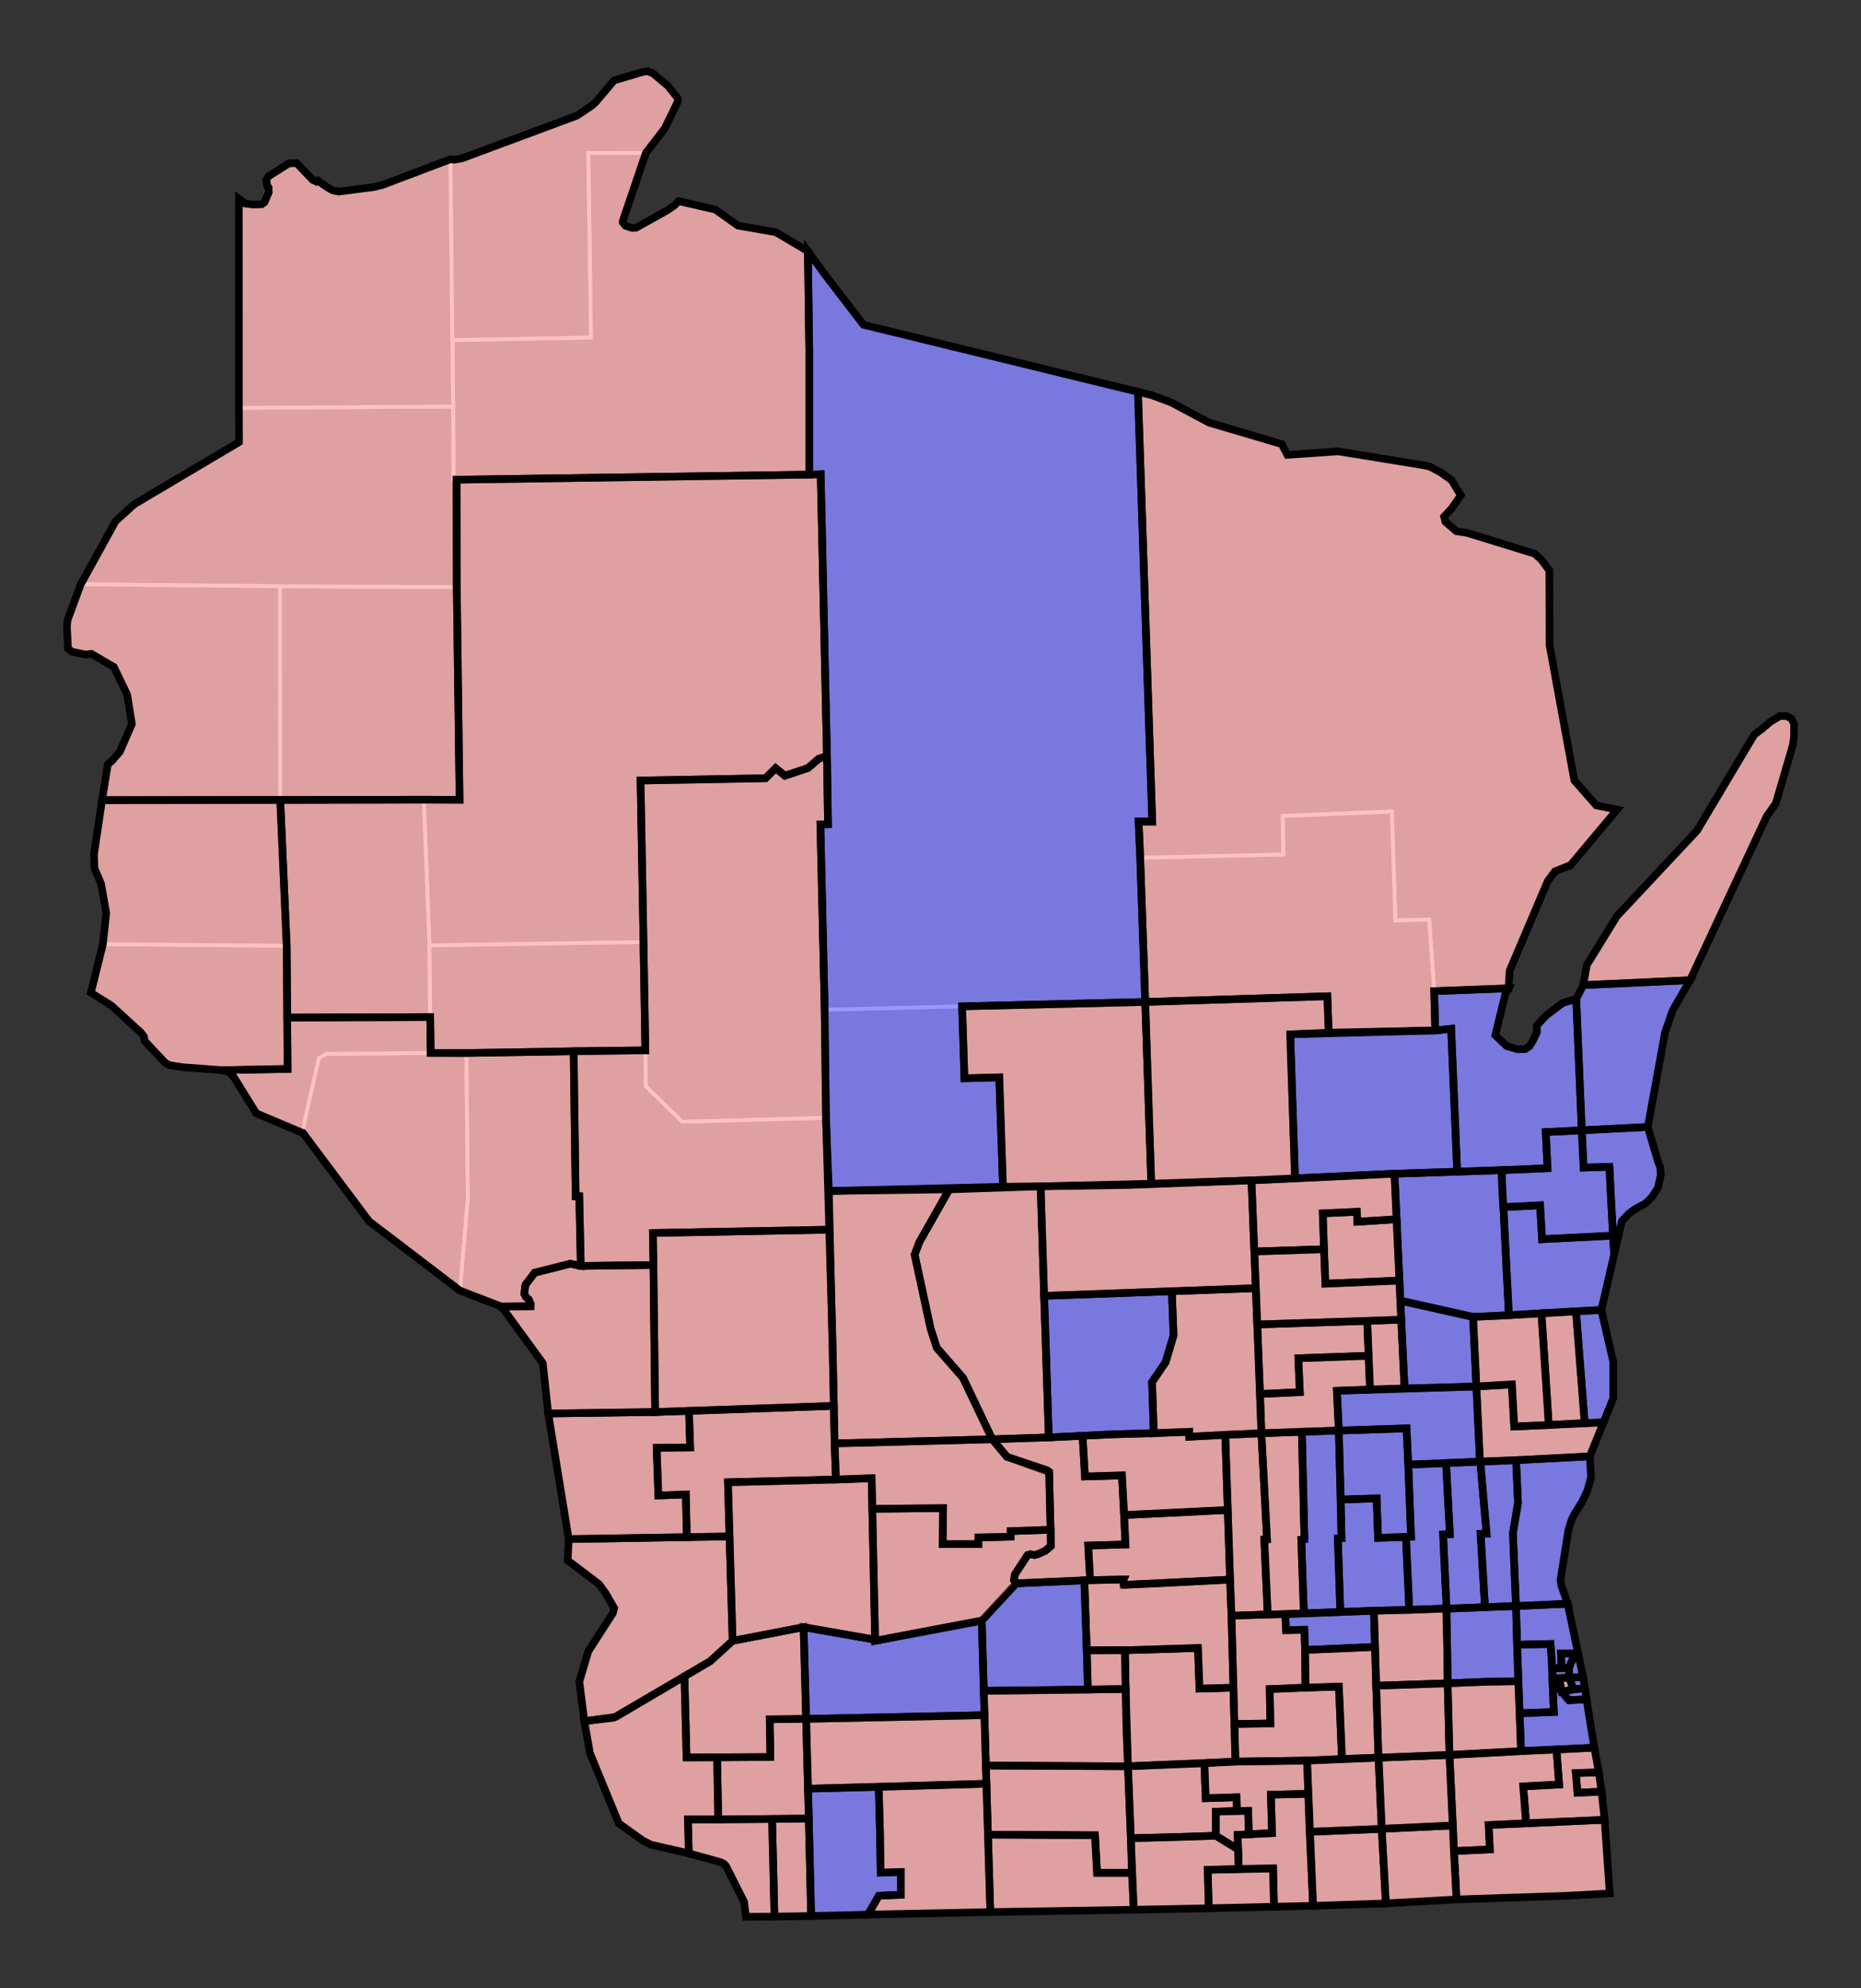 <?xml version="1.0" encoding="UTF-8" standalone="no"?>
<!-- Generator: Adobe Illustrator 16.0.0, SVG Export Plug-In . SVG Version: 6.00 Build 0)  -->

<svg
   version="1.1"
   id="svg9022"
   inkscape:output_extension="org.inkscape.output.svg.inkscape"
   sodipodi:docname="1865 Assembly Partisan.svg"
   inkscape:version="1.1 (c68e22c387, 2021-05-23)"
   sodipodi:version="0.32"
   x="0px"
   y="0px"
   width="245.229px"
   height="261.912px"
   viewBox="0 0 245.229 261.912"
   enable-background="new 0 0 245.229 261.912"
   xml:space="preserve"
   xmlns:inkscape="http://www.inkscape.org/namespaces/inkscape"
   xmlns:sodipodi="http://sodipodi.sourceforge.net/DTD/sodipodi-0.dtd"
   xmlns="http://www.w3.org/2000/svg"
   xmlns:svg="http://www.w3.org/2000/svg"
   xmlns:rdf="http://www.w3.org/1999/02/22-rdf-syntax-ns#"
   xmlns:cc="http://creativecommons.org/ns#"
   xmlns:dc="http://purl.org/dc/elements/1.1/"><rect x="0" y="0" width="245.229" height="261.912" fill="#333333" stroke="none"/>
<defs
   id="defs8483"><rect
   x="228.054"
   y="126.905"
   width="11.239"
   height="127.841"
   id="rect84641" />
	
	
		<inkscape:perspective
   id="perspective9030"
   inkscape:vp_z="744.09448 : 526.18109 : 1"
   inkscape:vp_y="0 : 1000 : 0"
   inkscape:vp_x="0 : 526.18109 : 1"
   sodipodi:type="inkscape:persp3d"
   inkscape:persp3d-origin="372.04724 : 350.78739 : 1">
		</inkscape:perspective>
</defs>
<sodipodi:namedview
   showgrid="false"
   inkscape:cy="86.000001"
   inkscape:cx="79.125001"
   inkscape:zoom="4"
   objecttolerance="10"
   guidetolerance="10"
   gridtolerance="10000"
   borderopacity="1.0"
   bordercolor="#666666"
   pagecolor="#ffffff"
   id="base"
   inkscape:window-maximized="0"
   inkscape:window-y="0"
   inkscape:window-x="766"
   inkscape:window-height="1040"
   inkscape:window-width="1138"
   inkscape:current-layer="Assembly"
   inkscape:document-units="px"
   inkscape:pageshadow="2"
   inkscape:pageopacity="0.0"
   inkscape:pagecheckerboard="0">
	</sodipodi:namedview>
<g
   inkscape:groupmode="layer"
   id="Counties"
   transform="translate(-316.521,-331.867)"
   inkscape:label="Counties"
   style="display:inline"
   sodipodi:insensitive="true">

	<path
   id="WI_Adams"
   inkscape:label="Adams, WI"
   fill="#CCCCCC"
   stroke="#ffffff"
   stroke-width="1.067"
   d="m 453.651,488.159 0.45,14.431 0.486,18.586 -7.312,0.307 -3.856,-8.097 -3.447,-3.944 -0.819,-2.528 -2.11,-9.752 0.632,-1.676 4.063,-7.161 6.949,-0.112 4.964,-0.054"
   style="fill:#c8c8c8;fill-opacity:1;stroke-width:0.5;stroke-miterlimit:4;stroke-dasharray:none" />
	<path
   id="WI_Ashland"
   style="fill:#c8c8c8;fill-opacity:1;stroke:#ffffff;stroke-width:0.5;stroke-miterlimit:4;stroke-dasharray:none;stroke-opacity:1"
   inkscape:label="Ashland, WI"
   d="m 85.111,20.141 -7.595,0.011 0.355,24.307 -18.258,0.344 0.094,8.756 0.039,9.621 46.889,-0.652 v -16.475 l -0.176,-12.959 -4.221,-2.5 -4.988,-0.869 -0.002,-0.002 L 94.256,27.611 89.43,26.5 88.871,27.057 87.955,27.688 83.822,30.002 83.668,30.053 83.344,30.039 82.986,29.934 82.438,29.756 82.068,29.309 82.062,29.117 Z"
   transform="translate(316.521,331.867)"
   sodipodi:nodetypes="cccccccccccccccccccccccc" />
	<path
   id="WI_Barron"
   style="fill:#c8c8c8;fill-opacity:1;stroke:#ffffff;stroke-width:0.5;stroke-miterlimit:4;stroke-dasharray:none;stroke-opacity:1"
   inkscape:label="Barron, WI"
   d="m 36.881,77.238 0.047,28.15 14.264,-0.109 4.648,0.07 4.721,0.019 0.014,-4.658 -0.16,-18.846 -0.221,-4.525 -9.406,-0.023 z"
   transform="translate(316.521,331.867)"
   sodipodi:nodetypes="cccccccccc" />
	<path
   id="WI_Brown"
   inkscape:label="Brown, WI"
   fill="#CCCCCC"
   stroke="#ffffff"
   stroke-width="1.067"
   d="m 505.505,462.443 9.804,-0.368 -0.432,0.784 -1.288,5.052 -0.029,0.342 1.511,1.432 1.378,0.41 1.051,-0.018 0.547,-0.361 0.444,-0.69 0.559,-1.166 0.062,-0.281 -0.189,-0.388 0.083,-0.188 1.27,-1.369 2.177,-1.636 1.776,-0.528 0.727,17.333 -2.367,0.109 -2.375,0.104 0.229,4.759 -6.057,0.259 -5.848,0.225 -0.08,-3.149 -0.71,-15.698 -2.106,0.21 -0.137,-5.179"
   style="fill:#c8c8c8;fill-opacity:1;stroke-width:0.5;stroke-miterlimit:4;stroke-dasharray:none"
   sodipodi:nodetypes="ccccccccccccccccccccccccccc" />
	<path
   id="WI_Buffalo"
   inkscape:label="Buffalo, WI"
   fill="#CCCCCC"
   stroke="#ffffff"
   stroke-width="1.067"
   d="m 377.985,470.59 0.188,19.109 -0.646,7.649 -0.394,4.546 -11.979,-9.136 -8.7,-11.614 0.187,-1.521 1.622,-7.348 0.269,-0.998 0.25,-0.22 0.758,-0.354 13.728,-0.095 4.717,-0.018"
   style="fill:#c8c8c8;fill-opacity:1;stroke-width:0.5;stroke-miterlimit:4;stroke-dasharray:none" />
	<path
   id="WI_Burnett"
   style="fill:#c8c8c8;fill-opacity:1;stroke:#ffffff;stroke-width:0.5;stroke-miterlimit:4;stroke-dasharray:none;stroke-opacity:1"
   inkscape:label="Burnett, WI"
   d="m 40.767,53.671 -9.28,0.066 0.011,4.507 -9.23,5.414 -4.561,2.766 -2.471,2.225 -4.582,8.316 11.938,0.135 14.285,0.137 23.316,0.103 -0.029,-14.144 -0.418,-0.016 -0.039,-9.621 z"
   transform="translate(316.521,331.867)"
   sodipodi:nodetypes="cccccccccccccc" />
	<path
   id="WI_Calumet"
   inkscape:label="Calumet, WI"
   fill="#CCCCCC"
   stroke="#ffffff"
   stroke-width="1.067"
   d="m 508.536,486.258 5.848,-0.225 0.968,19.1 -4.722,0.23 -9.581,-2.143 -0.77,-16.725 8.257,-0.237"
   style="fill:#c8c8c8;fill-opacity:1;stroke-width:0.5;stroke-miterlimit:4;stroke-dasharray:none" />
	<path
   id="WI_Chippewa"
   style="fill:#c8c8c8;fill-opacity:1;stroke:#ffffff;stroke-width:0.5;stroke-miterlimit:4;stroke-dasharray:none;stroke-opacity:1"
   inkscape:label="Chippewa, WI"
   d="m 108.145,62.471 -1.51,0.057 c 0,-2e-6 -46.47,0.669 -46.47,0.669 l 0.028,14.144 0.381,23.371 -0.014,4.657 -4.72,-0.019 0.752,19.205 28.205,-0.445 -0.205,-9.494 -0.182,-11.787 16.473,-0.301 c 0,6e-5 1.322,-1.326 1.322,-1.326 l 1.23,0.994 3.043,-1.018 1.418,-1.223 1.076,-0.332 z"
   transform="translate(316.521,331.867)"
   sodipodi:nodetypes="cccccccccccccccccc" />
	<path
   id="WI_Clark"
   style="fill:#c8c8c8;fill-opacity:1;stroke:#ffffff;stroke-width:0.5;stroke-miterlimit:4;stroke-dasharray:none;stroke-opacity:1"
   inkscape:label="Clark, WI"
   d="m 108.973,99.625 -1.076,0.33 -1.418,1.223 -3.045,1.018 -1.229,-0.994 -1.323,1.325 -16.473,0.303 0.181,11.787 0.451,23.76 0.057,4.736 4.798,4.675 c 0,0 18.947,-0.514 18.947,-0.514 l -0.74,-38.656 1.004,-0.027 z"
   transform="translate(316.521,331.867)"
   sodipodi:nodetypes="ccccccccccccccc" />
	<path
   id="WI_Columbia"
   inkscape:label="Columbia, WI"
   fill="#CCCCCC"
   stroke="#ffffff"
   stroke-width="1.067"
   d="m 463.192,520.827 10.031,-0.329 0.011,0.647 4.747,-0.247 0.63,19.074 -3.809,0.261 -10.212,0.43 -0.029,-0.704 -14.146,0.512 -0.289,-0.446 0.125,-0.741 1.676,-2.552 0.368,-0.101 0.568,0.092 0.423,-0.115 0.974,-0.439 0.746,-0.625 -0.243,-9.743 -0.258,-0.236 -5.296,-1.776 -1.933,-2.306 15.915,-0.656"
   style="fill:#c8c8c8;fill-opacity:1;stroke-width:0.5;stroke-miterlimit:4;stroke-dasharray:none"
   sodipodi:nodetypes="cccccccccccccccccccccc" />
	<path
   id="WI_Crawford"
   style="fill:#c8c8c8;fill-opacity:1;stroke:#ffffff;stroke-width:0.5;stroke-miterlimit:4;stroke-dasharray:none;stroke-opacity:1"
   inkscape:label="Crawford, WI"
   d="m 96.182,202.412 -21.242,0.352 -0.139,2.801 4.127,3.131 0.875,1.197 1.127,1.967 -0.178,0.676 -3.23,5.02 -1.182,3.984 0.656,5.215 3.871,-0.457 0.326,-0.113 12.385,-7.322 2.959,-2.695 z"
   transform="translate(316.521,331.867)" />
	<path
   id="WI_Dane"
   inkscape:label="Dane, WI"
   fill="#CCCCCC"
   stroke="#ffffff"
   stroke-width="1.067"
   d="m 478.611,539.972 0.188,4.754 0.518,19.223 -14.161,0.613 -18.722,-0.091 -0.544,-19.101 4.526,-4.9 14.146,-0.512 0.029,0.704 10.212,-0.43 3.808,-0.26"
   style="fill:#c8c8c8;fill-opacity:1;stroke-width:0.5;stroke-miterlimit:4;stroke-dasharray:none" />
	<path
   id="WI_Dodge"
   inkscape:label="Dodge, WI"
   fill="#CCCCCC"
   stroke="#ffffff"
   stroke-width="1.067"
   d="m 482.74,520.69 4.762,-0.171 14.363,-0.474 0.179,3.598 0.051,1.183 0.362,9.503 -0.67,0.031 0.439,9.594 -4.662,0.119 -18.766,0.653 -0.188,-4.754 -0.63,-19.074 4.76,-0.208"
   style="fill:#c8c8c8;fill-opacity:1;stroke-width:0.5;stroke-miterlimit:4;stroke-dasharray:none" />
	<path
   id="WI_Door"
   style="fill:#c8c8c8;fill-opacity:1;stroke:#ffffff;stroke-width:0.5;stroke-miterlimit:4;stroke-dasharray:none;stroke-opacity:1"
   inkscape:label="Door, WI"
   d="m 222.704,129.132 1.042,-2.466 5.418,-11.598 3.637,-7.523 1.205,-1.709 2.242,-7.688 0.152,-1.045 0.01,-1.754 -0.342,-0.66 -0.225,-0.236 -0.41,-0.113 -0.896,-0.01 -1.287,0.787 -2.104,1.701 -7.521,12.609 -10.562,11.277 -0.969,1.418 -3.004,5.023 -0.459,2.635 c -1.9e-4,-4.2e-4 14.073,-0.649 14.073,-0.649 z"
   transform="translate(316.521,331.867)"
   sodipodi:nodetypes="cccccccccccccccccccc" />
	<path
   id="WI_Douglas"
   style="fill:#c8c8c8;fill-opacity:1;stroke:#ffffff;stroke-width:0.5;stroke-miterlimit:4;stroke-dasharray:none;stroke-opacity:1"
   inkscape:label="Douglas, WI"
   d="m 59.707,53.559 -0.352,-32.578 -8.975,3.396 -1.115,0.27 -4.623,0.596 -0.715,-0.141 -0.439,-0.207 -0.559,-0.348 -1.023,-0.742 -0.199,0.127 -0.52,-0.246 -2.094,-2.197 -1.018,0.039 -2.73,1.717 -0.229,0.428 -0.051,0.4 0.117,0.348 v 0.039 l 0.182,0.219 0.037,0.039 0.016,0.609 -0.561,1.318 -0.18,0.162 -0.189,0.107 -1.133,0.035 -1.045,-0.131 -0.832,-0.623 0.012,13.377 -0.005,9.7 0.002,4.465 9.28,-0.066 z"
   transform="translate(316.521,331.867)"
   sodipodi:nodetypes="cccccccccccccccccccccccccccccccc" />
	<path
   id="WI_Dunn"
   style="fill:#c8c8c8;fill-opacity:1;stroke:#ffffff;stroke-width:0.5;stroke-miterlimit:4;stroke-dasharray:none;stroke-opacity:1"
   inkscape:label="Dunn, WI"
   d="m 51.191,105.279 -14.264,0.109 0.848,19.209 0.068,9.455 18.845,-0.063 -0.097,-9.435 -0.752,-19.205 z"
   transform="translate(316.521,331.867)"
   sodipodi:nodetypes="cccccccc" />
	<path
   id="WI_Eau_Claire"
   inkscape:label="Eau Claire, WI"
   fill="#CCCCCC"
   stroke="#ffffff"
   stroke-width="1.067"
   d="m 401.318,455.976 0.245,14.267 -9.447,0.115 -14.131,0.232 -4.706,-0.012 -0.069,-4.721 -0.098,-9.435 28.206,-0.446"
   style="fill:#c8c8c8;fill-opacity:1;stroke-width:0.5;stroke-miterlimit:4;stroke-dasharray:none"
   sodipodi:nodetypes="cccccccc" />
	<path
   id="WI_Fond_du_Lac"
   inkscape:label="Fond du Lac, WI"
   fill="#CCCCCC"
   stroke="#ffffff"
   stroke-width="1.067"
   d="m 510.63,505.364 0.91,19.06 -9.445,0.402 -0.051,-1.183 -0.179,-3.598 -14.363,0.474 -4.762,0.171 -0.548,-14.333 18.973,-0.629 -0.116,-2.507 9.581,2.143"
   style="fill:#c8c8c8;fill-opacity:1;stroke-width:0.5;stroke-miterlimit:4;stroke-dasharray:none" />
	<path
   id="WI_Grant"
   inkscape:label="Grant, WI"
   fill="#CCCCCC"
   stroke="#ffffff"
   stroke-width="1.067"
   d="m 413.059,548.033 9.356,-1.799 0.587,21.278 0.404,16.771 -8.588,0.112 0.162,-0.257 -0.015,-0.31 -0.386,-1.39 -2.37,-4.706 -0.276,-0.298 -0.449,-0.241 -1.982,-0.55 -5.128,-1.177 -2.08,-0.575 -1.089,-0.552 -3.141,-2.253 -0.458,-1.046 -3.348,-8.218 -0.741,-4.202 3.87,-0.456 0.326,-0.115 12.385,-7.321 2.961,-2.695"
   style="fill:#c8c8c8;fill-opacity:1;stroke-width:0.5;stroke-miterlimit:4;stroke-dasharray:none" />
	<path
   id="WI_Green"
   inkscape:label="Green, WI"
   fill="#CCCCCC"
   stroke="#ffffff"
   stroke-width="1.067"
   d="m 446.433,564.471 18.722,0.091 0.763,18.9 -1.433,0.037 -17.469,0.269 -0.514,-16.906 -0.069,-2.391"
   style="fill:#c8c8c8;fill-opacity:1;stroke-width:0.5;stroke-miterlimit:4;stroke-dasharray:none" />
	<path
   id="WI_Green_Lake"
   inkscape:label="Green Lake, WI"
   fill="#CCCCCC"
   stroke="#ffffff"
   stroke-width="1.067"
   d="m 482.003,501.557 0.189,4.8 0.548,14.333 -4.759,0.208 -4.747,0.247 -0.011,-0.647 -4.665,0.194 -0.229,-6.745 1.775,-2.607 1.06,-3.531 -0.229,-5.831 11.068,-0.421"
   style="fill:#c8c8c8;fill-opacity:1;stroke:#ffffff;stroke-width:0.5;stroke-miterlimit:4;stroke-dasharray:none;stroke-opacity:1" />
	<path
   id="WI_Iowa"
   inkscape:label="Iowa, WI"
   fill="#CCCCCC"
   stroke="#ffffff"
   stroke-width="1.067"
   d="m 445.889,545.37 0.544,19.101 0.069,2.391 -23.5,0.651 -0.587,-21.278 9.429,1.794 14.045,-2.659"
   style="fill:#c8c8c8;fill-opacity:1;stroke-width:0.5;stroke-miterlimit:4;stroke-dasharray:none" />
	<path
   id="WI_Jackson"
   inkscape:label="Jackson, WI"
   fill="#CCCCCC"
   stroke="#ffffff"
   stroke-width="1.067"
   d="m 392.116,470.358 9.447,-0.115 0.057,4.736 4.798,4.675 18.947,-0.514 0.376,9.634 0.111,5.099 -23.299,0.432 0.075,4.222 -9.573,0.114 -0.201,-9.171 h -0.479 l -0.258,-19.112"
   style="fill:#c8c8c8;fill-opacity:1;stroke-width:0.5;stroke-miterlimit:4;stroke-dasharray:none"
   sodipodi:nodetypes="ccccccccccccc" />
	<path
   id="WI_Jefferson"
   inkscape:label="Jefferson, WI"
   fill="#CCCCCC"
   stroke="#ffffff"
   stroke-width="1.067"
   d="m 478.799,544.726 18.766,-0.653 0.598,19.356 -9.406,0.384 -9.439,0.136 -0.519,-19.223"
   style="fill:#c8c8c8;fill-opacity:1;stroke-width:0.5;stroke-miterlimit:4;stroke-dasharray:none" />
	<path
   id="WI_Juneau"
   inkscape:label="Juneau, WI"
   fill="#CCCCCC"
   stroke="#ffffff"
   stroke-width="1.067"
   d="m 425.74,488.773 15.997,-0.448 -4.063,7.161 -0.632,1.676 2.11,9.752 0.819,2.528 3.447,3.944 3.856,8.097 -20.773,0.547 -0.104,-4.95 -0.547,-23.208 -0.11,-5.099"
   style="fill:#c8c8c8;fill-opacity:1;stroke-width:0.5;stroke-miterlimit:4;stroke-dasharray:none" />
	<path
   id="WI_Kenosha"
   inkscape:label="Kenosha, WI"
   fill="#CCCCCC"
   stroke="#ffffff"
   stroke-width="1.067"
   d="m 508.116,575.736 4.722,-0.227 -0.155,-3.211 7.416,-0.362 7.862,-0.324 0.682,9.7 -16.018,0.524 -4.172,0.269 -0.337,-6.369"
   style="fill:#c8c8c8;fill-opacity:1;stroke-width:0.5;stroke-miterlimit:4;stroke-dasharray:none" />
	<path
   id="WI_Kewaunee"
   inkscape:label="Kewaunee, WI"
   fill="#CCCCCC"
   stroke="#ffffff"
   stroke-width="1.067"
   d="m 525.152,461.648 14.073,-0.649 -2.286,3.961 -1.021,2.961 -0.484,2.252 -1.779,10.166 -8.701,0.464 -0.727,-17.333 0.925,-1.822"
   style="fill:#c8c8c8;fill-opacity:1;stroke-width:0.5;stroke-miterlimit:4;stroke-dasharray:none" />
	<path
   id="WI_La_Crosse"
   style="fill:#c8c8c8;fill-opacity:1;stroke:#ffffff;stroke-width:0.5;stroke-miterlimit:4;stroke-dasharray:none;stroke-opacity:1"
   inkscape:label="La Crosse, WI"
   d="m 76.535,166.773 c 0,0 -1.388,-0.284 -1.389,-0.283 l -4.695,1.184 -1.184,1.564 -0.059,0.188 -0.117,1.047 0.232,0.428 0.352,0.301 0.264,0.619 -0.008,0.266 -3.84,0.053 5.434,7.447 0.717,6.629 14.092,-0.191 -0.228,-19.364 z"
   transform="translate(316.521,331.867)"
   sodipodi:nodetypes="cccccccccccccccc" />
	<path
   id="WI_Lafayette"
   inkscape:label="Lafayette, WI"
   fill="#CCCCCC"
   stroke="#ffffff"
   stroke-width="1.067"
   d="m 423.003,567.513 23.5,-0.651 0.514,16.906 -3.572,0.078 -20.037,0.438 -0.405,-16.771"
   style="fill:#c8c8c8;fill-opacity:1;stroke-width:0.5;stroke-miterlimit:4;stroke-dasharray:none" />
	<path
   id="WI_LaPointe"
   style="fill:#c8c8c8;fill-opacity:1;stroke:#ffffff;stroke-width:0.5;stroke-miterlimit:4;stroke-dasharray:none;stroke-opacity:1"
   inkscape:label="La Pointe, WI"
   d="m 85.332,9.385 -0.574,0.074 -3.645,0.994 -0.195,0.146 -1.16,1.391 -1.273,1.479 -0.494,0.443 -1.619,1.105 -0.334,0.213 -15.17,5.635 -0.977,0.178 -0.535,-0.062 0.258,23.822 18.258,-0.344 -0.355,-24.307 7.595,-0.011 2.488,-3.23 1.729,-3.561 0.012,-0.268 -0.146,-0.295 -1.199,-1.494 -1.984,-1.652 z"
   transform="translate(316.521,331.867)"
   sodipodi:nodetypes="ccccccccccccccccccccccc" />
	<path
   id="WI_Manitowoc"
   inkscape:label="Manitowoc, WI"
   fill="#CCCCCC"
   stroke="#ffffff"
   stroke-width="1.067"
   d="m 524.953,480.802 8.701,-0.464 1.643,5.269 0.077,1.036 -0.15,0.985 -0.237,0.72 -0.729,1.155 -0.87,0.883 -1.421,0.77 -0.766,0.565 -0.955,0.994 -1.2,4.708 -0.383,1.684 -1.134,5.342 -12.178,0.685 -0.968,-19.1 6.057,-0.259 -0.229,-4.759 2.375,-0.104 2.367,-0.11"
   style="fill:#c8c8c8;fill-opacity:1;stroke-width:0.5;stroke-miterlimit:4;stroke-dasharray:none" />
	<path
   id="WI_Marathon"
   style="fill:#c8c8c8;fill-opacity:1;stroke:#ffffff;stroke-width:0.5;stroke-miterlimit:4;stroke-dasharray:none;stroke-opacity:1"
   inkscape:label="Marathon, WI"
   d="m 106.459,33.094 0.176,12.959 v 16.475 l 1.51,-0.057 0.828,37.152 0.135,8.967 -1.004,0.027 0.566,24.422 42.243,-1.036 -0.876,-23.777 1.799,0.014 -1.337,-40.589 -0.547,-16.035 -1.739,-0.423 -27.133,-6.6 -7.299,-1.807 -4.994,-6.502 z"
   transform="translate(316.521,331.867)"
   sodipodi:nodetypes="cccccccccccccccccc" />
	<path
   id="WI_Marquette"
   inkscape:label="Marquette, WI"
   fill="#CCCCCC"
   stroke="#ffffff"
   stroke-width="1.067"
   d="m 470.935,501.977 0.229,5.831 -1.06,3.531 -1.775,2.607 0.229,6.745 -13.971,0.484 -0.486,-18.586 16.834,-0.612"
   style="fill:#c8c8c8;fill-opacity:1;stroke:#ffffff;stroke-width:0.5;stroke-miterlimit:4;stroke-dasharray:none;stroke-opacity:1" />
	<path
   id="WI_Milwaukee"
   inkscape:label="Milwaukee, WI"
   fill="#CCCCCC"
   stroke="#ffffff"
   stroke-width="1.067"
   d="m 523.095,543.148 3.513,18.963 -9.658,0.45 -0.662,-19.105 6.807,-0.308"
   style="fill:#c8c8c8;fill-opacity:1;stroke-width:0.5;stroke-miterlimit:4;stroke-dasharray:none" />
	<path
   id="WI_Monroe"
   inkscape:label="Monroe, WI"
   fill="#CCCCCC"
   stroke="#ffffff"
   stroke-width="1.067"
   d="m 426.398,517.079 -23.543,0.812 -0.193,-11.114 -0.035,-8.25 -0.075,-4.222 23.299,-0.432 z"
   style="fill:#c8c8c8;fill-opacity:1;stroke-width:0.5;stroke-miterlimit:4;stroke-dasharray:none"
   sodipodi:nodetypes="ccccccc" />
	<path
   id="WI_Oconto"
   style="fill:#c8c8c8;fill-opacity:1;stroke:#ffffff;stroke-width:0.5;stroke-miterlimit:4;stroke-dasharray:none;stroke-opacity:1"
   inkscape:label="Oconto, WI"
   d="m 149.952,51.616 0.547,16.035 1.337,40.589 -1.799,-0.014 0.209,4.783 18.879,-0.421 -0.096,-5.08 14.375,-0.59 0.463,14.359 4.457,-0.131 0.66,9.43 9.803,-0.369 h 0.002 l 0.143,-2.326 5.027,-11.82 0.705,-1.08 0.238,-0.184 1.74,-0.697 0.24,-0.049 0.012,0.002 6.201,-7.391 -1.725,-0.334 -0.984,-0.205 -0.037,-0.018 -2.896,-3.293 -0.162,-0.295 -0.299,-1.133 -0.019,-0.039 L 204.188,85 l -0.025,-9.85 -1.09,-1.451 -0.094,-0.096 -0.059,-0.045 -0.701,-0.613 -8.926,-2.75 v -0.002 l -0.518,0.057 -0.037,-0.018 -0.512,-0.154 -0.318,-0.088 -1.412,-1.232 -0.037,-0.021 -0.229,-0.486 0.062,-0.188 0.021,-0.037 0.699,-0.83 0.273,-0.203 0.641,-0.836 0.566,-0.895 -0.049,-0.191 -0.111,-0.178 -1.062,-1.645 -0.574,-0.396 -0.875,-0.629 -1.426,-0.756 -0.941,-0.188 -0.084,-0.023 -11.041,-1.793 -6.695,0.465 -0.73,-1.42 -9.592,-2.83 -4.904,-2.621 -2.561,-0.969 z"
   transform="translate(316.521,331.867)"
   sodipodi:nodetypes="cccccccccccccccccccccccccccccccccccccccccccccccccccccccccccccccc" />
	<path
   id="WI_Outagamie"
   inkscape:label="Outagamie, WI"
   fill="#CCCCCC"
   stroke="#ffffff"
   stroke-width="1.067"
   d="m 491.602,467.918 14.04,-0.296 2.104,-0.212 0.71,15.698 0.08,3.149 -8.257,0.238 -13.111,0.608 -0.38,-12.285 -0.253,-6.688 5.067,-0.212"
   style="fill:#c8c8c8;fill-opacity:1;stroke-width:0.5;stroke-miterlimit:4;stroke-dasharray:none" />
	<path
   id="WI_Ozaukee"
   inkscape:label="Ozaukee, WI"
   fill="#CCCCCC"
   stroke="#ffffff"
   stroke-width="1.067"
   d="m 516.298,524.236 9.716,-0.508 0.166,2.755 -0.482,1.757 -0.706,1.486 -1.034,1.66 -0.324,0.653 -0.277,0.756 -0.157,0.604 -1.044,6.585 0.111,0.783 0.648,2.086 0.181,0.294 -6.808,0.308 -0.395,-9.575 0.658,-4.024 -0.253,-5.62"
   style="fill:#c8c8c8;fill-opacity:1;stroke-width:0.5;stroke-miterlimit:4;stroke-dasharray:none" />
	<path
   id="WI_Pepin"
   style="fill:#c8c8c8;fill-opacity:1;stroke:#ffffff;stroke-width:0.5;stroke-miterlimit:4;stroke-dasharray:none;stroke-opacity:1"
   inkscape:label="Pepin, WI"
   d="m 56.689,133.99 -18.845,0.063 0.049,6.771 -8.633,0.164 0.662,0.176 0.434,0.229 0.363,0.34 0.125,0.213 2.924,4.727 6.164,2.607 0.188,-1.523 1.893,-8.346 1.008,-0.574 13.738,-0.125 z"
   transform="translate(316.521,331.867)"
   sodipodi:nodetypes="ccccccccccccccc" />
	<path
   id="WI_Pierce"
   inkscape:label="Pierce, WI"
   fill="#CCCCCC"
   stroke="#ffffff"
   stroke-width="1.067"
   d="m 330.079,456.255 24.218,0.209 0.116,16.227 -8.632,0.165 -5.232,-0.397 -1.65,-0.255 -0.604,-0.306 -2.719,-2.906 -0.078,-0.536 -0.399,-0.548 -3.894,-3.559 -2.708,-1.699 1.582,-6.395"
   style="fill:#c8c8c8;fill-opacity:1;stroke:#ffffff;stroke-width:0.5;stroke-miterlimit:4;stroke-dasharray:none;stroke-opacity:1"
   sodipodi:nodetypes="ccccccccccccc" />
	<path
   id="WI_Polk"
   style="fill:#c8c8c8;fill-opacity:1;stroke:#ffffff;stroke-width:0.5;stroke-miterlimit:4;stroke-dasharray:none;stroke-opacity:1"
   inkscape:label="Polk, WI"
   d="m 22.592,77.1 -11.938,-0.135 -0.025,0.045 -1.727,4.688 -0.082,0.859 0.004,0.359 0.045,1.451 0.094,1.074 0.5,0.416 1.82,0.375 0.766,-0.09 2.957,1.73 1.752,3.631 0.623,3.881 -1.582,3.643 -1.061,1.221 -0.053,0.039 -0.477,0.402 -0.76,4.725 23.478,-0.026 -0.046,-28.15 z"
   transform="translate(316.521,331.867)"
   sodipodi:nodetypes="cccccccccccccccccccccc" />
	<path
   id="WI_Portage"
   inkscape:label="Portage, WI"
   fill="#CCCCCC"
   stroke="#ffffff"
   stroke-width="1.067"
   d="m 443.306,464.448 24.128,-0.578 0.792,23.941 -14.575,0.348 -4.965,0.054 -0.21,-6.952 -0.279,-7.459 -4.587,0.121 -0.304,-9.475"
   style="fill:#c8c8c8;fill-opacity:1;stroke:#ffffff;stroke-width:0.5;stroke-miterlimit:4;stroke-dasharray:none;stroke-opacity:1"
   sodipodi:nodetypes="ccccccccc" />
	<path
   id="WI_Racine"
   inkscape:label="Racine, WI"
   fill="#CCCCCC"
   stroke="#ffffff"
   stroke-width="1.067"
   d="m 516.949,562.561 9.658,-0.45 1.354,9.501 -7.862,0.324 -7.416,0.362 0.155,3.211 -4.722,0.227 -0.591,-12.674 9.424,-0.501"
   style="fill:#c8c8c8;fill-opacity:1;stroke-width:0.5;stroke-miterlimit:4;stroke-dasharray:none" />
	<path
   id="WI_Richland"
   inkscape:label="Richland, WI"
   fill="#CCCCCC"
   stroke="#ffffff"
   stroke-width="1.067"
   d="m 426.674,526.786 4.706,-0.172 0.503,21.275 -0.038,0.139 -9.429,-1.794 -9.356,1.799 -0.356,-13.754 -0.258,-7.132 14.228,-0.361"
   style="fill:#c8c8c8;fill-opacity:1;stroke-width:0.5;stroke-miterlimit:4;stroke-dasharray:none" />
	<path
   id="WI_Rock"
   inkscape:label="Rock, WI"
   fill="#CCCCCC"
   stroke="#ffffff"
   stroke-width="1.067"
   d="m 488.756,563.813 0.793,19.135 -6.571,0.198 -17.06,0.316 -0.763,-18.9 14.161,-0.613 9.44,-0.136"
   style="fill:#c8c8c8;fill-opacity:1;stroke-width:0.5;stroke-miterlimit:4;stroke-dasharray:none" />
	<path
   id="WI_Sauk"
   inkscape:label="Sauk, WI"
   fill="#CCCCCC"
   stroke="#ffffff"
   stroke-width="1.067"
   d="m 426.503,522.03 20.773,-0.547 1.933,2.306 5.296,1.776 0.259,0.233 0.243,9.744 -0.746,0.625 -0.974,0.439 -0.423,0.115 -0.568,-0.092 -0.368,0.101 -1.676,2.552 -0.125,0.741 0.289,0.446 -4.526,4.9 -14.045,2.658 0.038,-0.139 -0.503,-21.275 -4.706,0.172 -0.171,-4.755"
   style="fill:#c8c8c8;fill-opacity:1;stroke-width:0.5;stroke-miterlimit:4;stroke-dasharray:none" />
	<path
   id="WI_Shawano"
   style="fill:#c8c8c8;fill-opacity:1;stroke:#ffffff;stroke-width:0.5;stroke-miterlimit:4;stroke-dasharray:none;stroke-opacity:1"
   inkscape:label="Shawano, WI"
   d="m 183.404,106.918 -14.375,0.59 0.096,5.08 -18.879,0.421 0.666,18.993 24,-0.751 0.169,4.8 14.038,-0.295 -0.137,-5.18 -0.658,-9.43 -4.457,0.131 z"
   transform="translate(316.521,331.867)"
   sodipodi:nodetypes="cccccccccccc" />
	<path
   id="WI_Sheboygan"
   inkscape:label="Sheboygan, WI"
   fill="#CCCCCC"
   stroke="#ffffff"
   stroke-width="1.067"
   d="m 527.529,504.448 1.569,6.814 0.126,4.375 -0.127,0.453 -3.084,7.637 -9.716,0.508 -4.758,0.188 -0.91,-19.06 4.722,-0.23 12.178,-0.685"
   style="fill:#c8c8c8;fill-opacity:1;stroke-width:0.5;stroke-miterlimit:4;stroke-dasharray:none" />
	<path
   id="WI_St._Croix"
   inkscape:label="St. Croix, WI"
   fill="#CCCCCC"
   stroke="#ffffff"
   stroke-width="1.067"
   d="m 353.448,437.255 0.849,19.209 -24.218,-0.209 0.445,-4.104 -0.69,-3.861 -0.874,-2.056 -0.053,-1.798 1.063,-7.155 23.478,-0.026"
   style="fill:#c8c8c8;fill-opacity:1;stroke-width:0.5;stroke-miterlimit:4;stroke-dasharray:none" />
	<path
   id="WI_Trempealeau"
   inkscape:label="Trempealeau, WI"
   fill="#CCCCCC"
   stroke="#ffffff"
   stroke-width="1.067"
   d="m 392.116,470.358 0.26,19.111 h 0.479 l 0.201,9.171 -1.388,-0.283 -4.696,1.185 -1.184,1.563 -0.058,0.188 -0.118,1.046 0.234,0.428 0.35,0.301 0.265,0.619 -0.009,0.267 -3.839,0.051 -5.479,-2.108 0.394,-4.546 0.646,-7.649 -0.188,-19.109 14.13,-0.235"
   style="fill:#c8c8c8;fill-opacity:1;stroke-width:0.5;stroke-miterlimit:4;stroke-dasharray:none" />
	<path
   id="WI_Vernon"
   inkscape:label="Vernon, WI"
   fill="#CCCCCC"
   stroke="#ffffff"
   stroke-width="1.067"
   d="m 426.398,517.079 0.104,4.95 0.171,4.757 -14.229,0.361 0.258,7.132 -21.241,0.352 -0.532,-4.237 -2.166,-12.312 14.091,-0.192 23.544,-0.811"
   style="fill:#c8c8c8;fill-opacity:1;stroke:#ffffff;stroke-width:0.5;stroke-miterlimit:4;stroke-dasharray:none;stroke-opacity:1" />
	<path
   id="WI_Walworth"
   inkscape:label="Walworth, WI"
   fill="#CCCCCC"
   stroke="#ffffff"
   stroke-width="1.067"
   d="m 498.162,563.429 9.363,-0.367 0.591,12.674 0.337,6.369 -16.132,0.753 -2.772,0.09 -0.793,-19.135 9.406,-0.384"
   style="fill:#c8c8c8;fill-opacity:1;stroke-width:0.5;stroke-miterlimit:4;stroke-dasharray:none" />
	<path
   id="WI_Washington"
   inkscape:label="Washington, WI"
   fill="#CCCCCC"
   stroke="#ffffff"
   stroke-width="1.067"
   d="m 511.54,524.423 4.758,-0.188 0.253,5.62 -0.658,4.024 0.395,9.575 -14.061,0.498 -0.439,-9.594 0.67,-0.031 -0.362,-9.503 9.444,-0.401"
   style="fill:#c8c8c8;fill-opacity:1;stroke-width:0.5;stroke-miterlimit:4;stroke-dasharray:none" />
	<path
   id="WI_Waukesha"
   inkscape:label="Waukesha, WI"
   fill="#CCCCCC"
   stroke="#ffffff"
   stroke-width="1.067"
   d="m 516.287,543.455 0.662,19.105 -9.424,0.501 -9.363,0.367 -0.598,-19.356 4.662,-0.119 14.061,-0.498"
   style="fill:#c8c8c8;fill-opacity:1;stroke-width:0.5;stroke-miterlimit:4;stroke-dasharray:none" />
	<path
   id="WI_Waupaca"
   inkscape:label="Waupaca, WI"
   fill="#CCCCCC"
   stroke="#ffffff"
   stroke-width="1.067"
   d="m 467.434,463.869 23.999,-0.751 0.169,4.8 -5.067,0.214 0.253,6.688 0.38,12.285 -5.735,0.271 -13.206,0.436 -0.793,-23.943"
   style="fill:#c8c8c8;fill-opacity:1;stroke-width:0.5;stroke-miterlimit:4;stroke-dasharray:none" />
	<path
   id="WI_Waushara"
   inkscape:label="Waushara, WI"
   fill="#CCCCCC"
   stroke="#ffffff"
   stroke-width="1.067"
   d="m 481.432,487.375 0.57,14.182 -27.901,1.033 -0.45,-14.431 11.667,-0.179 16.114,-0.605"
   style="fill:#c8c8c8;fill-opacity:1;stroke-width:0.5;stroke-miterlimit:4;stroke-dasharray:none"
   sodipodi:nodetypes="cccccc" />
	<path
   id="WI_Winnebago"
   style="fill:#c8c8c8;fill-opacity:1;stroke:#ffffff;stroke-width:0.5;stroke-miterlimit:4;stroke-dasharray:none;stroke-opacity:1"
   inkscape:label="Winnebago, WI"
   d="m 170.647,155.238 -5.736,0.27 0.572,14.182 0.189,4.799 18.973,-0.629 -0.887,-19.23 z"
   transform="translate(316.521,331.867)"
   sodipodi:nodetypes="ccccccc" />
	<path
   id="WI_Wood"
   inkscape:label="Wood, WI"
   fill="#CCCCCC"
   stroke="#ffffff"
   stroke-width="1.067"
   d="m 425.026,464.906 18.28,-0.459 0.304,9.475 4.587,-0.121 0.279,7.459 0.21,6.952 -6.949,0.112 -15.997,0.448 -0.375,-9.631 L 425.026,464.906"
   style="fill:#c8c8c8;fill-opacity:1;stroke:#ffffff;stroke-width:0.5;stroke-miterlimit:4;stroke-dasharray:none;stroke-opacity:1"
   sodipodi:nodetypes="cccccccccc" />
</g>
<g
   inkscape:groupmode="layer"
   id="Assembly"
   inkscape:label="Assembly"
   style="display:inline">
	<path
   id="Assembly_Adams"
   style="fill:#ff6464;fill-opacity:0.4;stroke:#000000;stroke-width:1px;stroke-linecap:butt;stroke-linejoin:miter;stroke-opacity:1"
   inkscape:label="AD Adams"
   d="m 125.084,156.691 -3.93,6.928 -0.633,1.676 2.109,9.752 0.82,2.527 3.445,3.945 3.859,8.096 c 0.006,-1.3e-4 7.449,-0.248 7.449,-0.248 l -1.075,-33.075 z"
   sodipodi:nodetypes="cccccccccc" />
	<path
   id="Assembly_AshBurnDallDougLapoPolk"
   style="fill:#ff6464;fill-opacity:0.4;stroke:#000000;stroke-width:1px;stroke-linecap:butt;stroke-linejoin:miter;stroke-opacity:1"
   inkscape:label="AD AshBurnDougLapoPolk"
   d="m 85.332,9.385 -0.574,0.074 -3.84,1.141 -2.434,2.869 -0.494,0.443 -1.953,1.318 -15.17,5.635 -0.977,0.178 -0.531,-0.061 -0.004,-0.002 -8.975,3.396 -1.115,0.27 -4.623,0.596 -0.715,-0.141 -0.439,-0.207 -0.559,-0.348 -1.023,-0.742 -0.199,0.127 -0.52,-0.246 -2.094,-2.197 -1.018,0.039 -2.73,1.717 -0.229,0.428 0.066,0.748 0.219,0.297 0.016,0.609 -0.561,1.318 -0.369,0.27 -1.133,0.035 -1.045,-0.131 -0.832,-0.623 0.008,27.541 0.012,4.508 -13.791,8.18 -2.471,2.225 -4.607,8.361 -1.727,4.688 -0.082,0.859 0.141,2.885 0.502,0.416 1.82,0.375 0.766,-0.09 2.955,1.73 1.754,3.631 0.621,3.881 -1.58,3.643 -1.061,1.221 -0.529,0.441 -0.76,4.725 18.666,-0.025 h 4.812 l 18.912,-0.039 4.721,0.019 -0.367,-28.029 -0.029,-14.144 c 0,0 46.47,-0.669 46.47,-0.669 v -16.475 l -0.176,-12.959 -4.221,-2.5 L 97.25,29.725 94.256,27.611 89.43,26.5 88.871,27.057 87.955,27.688 83.822,30.002 83.344,30.039 82.986,29.934 82.438,29.756 l -0.369,-0.447 -0.006,-0.191 3.049,-8.977 2.488,-3.23 1.729,-3.561 0.012,-0.268 -0.146,-0.295 -1.199,-1.494 -1.984,-1.652 z"
   sodipodi:nodetypes="cccccccccccccccccccccccccccccccccccccccccccccccccccccccccccccccccccccccccccccc" />
	<path
   id="Assembly_Brown"
   style="display:inline;fill:#0000ff;fill-opacity:0.4;stroke:#000000;stroke-width:1px;stroke-linecap:butt;stroke-linejoin:miter;stroke-opacity:1"
   inkscape:label="AD Brown"
   d="m 208.434,148.91 -0.729,-17.307 -1.773,0.527 -2.176,1.637 -1.271,1.369 0.045,0.855 -0.559,1.166 -0.445,0.691 -0.547,0.359 -1.051,0.019 -1.377,-0.41 -1.512,-1.432 1.316,-5.395 0.432,-0.785 -9.803,0.369 0.137,5.178 2.104,-0.211 0.791,18.814 5.846,-0.191 6.061,-0.258 -0.232,-4.76 z" />
	<path
   id="Assembly_BuffPepinTremp"
   style="fill:#ff6464;fill-opacity:0.4;stroke:#000000;stroke-width:1;stroke-linecap:butt;stroke-linejoin:miter;stroke-miterlimit:4;stroke-dasharray:none;stroke-opacity:1"
   inkscape:label="AD BuffPepinTremp"
   d="m 56.689,133.99 -18.846,0.062 0.049,6.771 -8.633,0.164 0.662,0.176 0.434,0.229 0.488,0.553 2.924,4.727 6.164,2.605 h 0.002 l 8.699,11.613 11.979,9.137 5.48,2.109 v 0.002 h 0.002 l 3.838,-0.053 0.008,-0.266 -0.264,-0.619 -0.352,-0.301 -0.232,-0.428 0.117,-1.047 0.059,-0.188 1.184,-1.562 4.695,-1.186 1.389,0.283 -0.201,-9.172 -0.48,0.002 -0.258,-19.113 -14.131,0.232 -4.707,-0.012 z" />
	<path
   id="Assembly_Calumet"
   style="fill:#0000ff;fill-opacity:0.4;stroke:#000000;stroke-width:1px;stroke-linecap:butt;stroke-linejoin:miter;stroke-opacity:1"
   inkscape:label="AD Calumet"
   d="m 194.109,173.496 4.721,-0.229 -0.969,-19.102 -14.104,0.463 0.77,16.725 z" />
	<path
   id="Assembly_ChippDunnEauclaire"
   style="fill:#ff6464;fill-opacity:0.4;stroke:#000000;stroke-width:1;stroke-linecap:butt;stroke-linejoin:miter;stroke-miterlimit:4;stroke-dasharray:none;stroke-opacity:1"
   inkscape:label="AD ChippDunnEauclaire"
   d="m 108.145,62.471 -1.51,0.057 c 0,-4.9e-5 -46.47,0.669 -46.47,0.669 l 0.029,14.144 0.367,28.029 -4.721,-0.019 -18.912,0.039 0.848,19.209 0.068,9.455 18.846,-0.062 0.068,4.721 4.707,0.012 14.131,-0.232 9.445,-0.115 -0.244,-14.266 -0.387,-21.281 16.473,-0.301 1.322,-1.326 1.23,0.994 3.043,-1.018 1.418,-1.223 1.076,-0.332 z"
   sodipodi:nodetypes="ccccccccccccccccccccccc" />
	<path
   id="Assembly_ClarkJackson"
   style="fill:#ff6464;fill-opacity:0.4;stroke:#000000;stroke-width:1;stroke-linecap:butt;stroke-linejoin:miter;stroke-miterlimit:4;stroke-dasharray:none;stroke-opacity:1"
   inkscape:label="AD ClarkJackson"
   d="m 108.973,99.623 -1.076,0.332 -1.418,1.223 -3.043,1.018 -1.23,-0.994 -1.322,1.326 -16.473,0.301 0.387,21.281 0.244,14.266 -9.445,0.115 0.258,19.113 0.48,-0.002 0.201,9.172 9.57,-0.113 -0.074,-4.223 23.242,-0.43 -0.43,-14.734 c -4.6e-4,-6.8e-4 -0.174,-14.234 -0.174,-14.234 l -0.566,-24.422 1.004,-0.027 -0.135,-8.965 z"
   sodipodi:nodetypes="cccccccccccccccccccccc" />
	<path
   id="Assembly_Columbia_1"
   style="fill:#ff6464;fill-opacity:0.4;stroke:#000000;stroke-width:1px;stroke-linecap:butt;stroke-linejoin:miter;stroke-opacity:1"
   inkscape:label="AD Columbia 1"
   d="m 142.652,189.152 -4.447,0.215 -7.451,0.248 1.934,2.307 5.555,2.012 0.244,9.74 -0.748,0.629 -0.973,0.438 -0.424,0.115 -0.568,-0.092 -0.367,0.102 -1.676,2.549 -0.125,0.744 0.289,0.445 8.986,-0.408 0.77,-0.016 -0.254,-4.562 4.908,-0.139 -0.178,-3.881 -0.283,-5.225 -4.871,0.143 z"
   sodipodi:nodetypes="cccccccccccccccccccccc" />
	<path
   id="Assembly_Columbia_2"
   style="fill:#ff6464;fill-opacity:0.4;stroke:#000000;stroke-width:1px;stroke-linecap:butt;stroke-linejoin:miter;stroke-opacity:1"
   inkscape:label="AD Columbia 2"
   d="m 148.127,199.598 0.178,3.881 -4.908,0.139 0.254,4.562 4.391,-0.09 0.029,0.705 14.02,-0.689 -0.303,-9.176 z" />
	<path
   id="Assembly_Columbia_3"
   style="fill:#ff6464;fill-opacity:0.4;stroke:#000000;stroke-width:1px;stroke-linecap:butt;stroke-linejoin:miter;stroke-opacity:1"
   inkscape:label="AD Columbia 3"
   d="m 156.701,188.631 -10.031,0.328 -4.018,0.193 0.32,5.364 4.871,-0.143 0.283,5.225 13.66,-0.668 -0.328,-9.898 -4.746,0.246 z"
   sodipodi:nodetypes="cccccccccc" />
	<path
   id="Assembly_Crawford"
   style="fill:#ff6464;fill-opacity:0.4;stroke:#000000;stroke-width:1;stroke-linecap:butt;stroke-linejoin:miter;stroke-miterlimit:4;stroke-dasharray:none;stroke-opacity:1"
   inkscape:label="AD Crawford"
   d="m 96.135,202.412 -21.195,0.352 -0.139,2.801 4.127,3.131 0.875,1.197 1.127,1.967 -0.178,0.676 -3.23,5.02 -1.182,3.984 0.656,5.215 4.197,-0.57 12.385,-7.322 2.961,-2.695 z" />
	<path
   id="Assembly_Vernon_1"
   style="fill:#ff6464;fill-opacity:0.4;stroke:#000000;stroke-width:1;stroke-linecap:butt;stroke-linejoin:miter;stroke-miterlimit:4;stroke-dasharray:none;stroke-opacity:1"
   inkscape:label="AD Vernon 1"
   d="m 90.504,202.506 -0.127,-5.621 -3.623,0.133 -0.223,-6.275 4.42,-0.045 -0.164,-4.828 -4.453,0.154 -14.092,0.191 2.697,16.549 z" />
	<path
   id="Assembly_Vernon_2"
   style="fill:#ff6464;fill-opacity:0.4;stroke:#000000;stroke-width:1;stroke-linecap:butt;stroke-linejoin:miter;stroke-miterlimit:4;stroke-dasharray:none;stroke-opacity:1"
   inkscape:label="AD Vernon 2"
   d="m 109.877,185.211 -19.09,0.658 0.164,4.828 -4.42,0.045 0.223,6.275 3.623,-0.133 0.127,5.621 5.631,-0.094 -0.211,-7.133 14.229,-0.361 -0.17,-4.756 z" />
	<path
   id="Assembly_Dane_1"
   style="fill:#ff6464;fill-opacity:0.4;stroke:#000000;stroke-width:1px;stroke-linecap:butt;stroke-linejoin:miter;stroke-opacity:1"
   inkscape:label="AD Dane 1"
   d="m 157.854,217.113 -9.619,0.295 0.096,5.102 0.305,10.186 4.73,-0.211 9.432,-0.402 -0.264,-9.742 -4.471,0.125 z" />
	<path
   id="Assembly_Dane_2"
   style="fill:#ff6464;fill-opacity:0.4;stroke:#000000;stroke-width:1px;stroke-linecap:butt;stroke-linejoin:miter;stroke-opacity:1"
   inkscape:label="AD Dane 2"
   d="m 148.039,208.092 -4.389,0.088 -0.768,0.033 0.324,9.199 5.027,-0.004 9.619,-0.295 0.209,5.352 4.471,-0.125 -0.256,-9.48 -0.188,-4.754 -9.361,0.479 -4.658,0.211 c -0.001,9.5e-4 -0.031,-0.703 -0.031,-0.703 z" />
	<path
   id="Assembly_Dane_3"
   style="fill:#0000ff;fill-opacity:0.4;stroke:#000000;stroke-width:1px;stroke-linecap:butt;stroke-linejoin:miter;stroke-opacity:1"
   inkscape:label="AD Dane 3"
   d="m 142.883,208.213 -5.295,0.223 -3.693,0.168 -4.527,4.898 0.275,9.258 8.549,-0.096 5.164,-0.076 -0.148,-5.176 z" />
	<path
   id="Assembly_Dane_4"
   style="fill:#ff6464;fill-opacity:0.4;stroke:#000000;stroke-width:1px;stroke-linecap:butt;stroke-linejoin:miter;stroke-opacity:1"
   inkscape:label="AD Dane 4"
   d="m 148.33,222.51 -18.688,0.25 0.08,3.201 0.19,6.643 8.669,0.043 10.053,0.049 -0.207,-5.018 z"
   sodipodi:nodetypes="cccccccc" />
	<path
   id="Assembly_Dane_5"
   style="fill:#ff6464;fill-opacity:0.4;stroke:#000000;stroke-width:1px;stroke-linecap:butt;stroke-linejoin:miter;stroke-opacity:1"
   inkscape:label="AD Dane 5"
   d="m 148.234,217.408 -5.027,0.004 0.148,5.176 4.975,-0.078 z"
   sodipodi:nodetypes="ccccc" />
	<path
   id="Assembly_Dodge_1"
   style="fill:#ff6464;fill-opacity:0.4;stroke:#000000;stroke-width:1px;stroke-linecap:butt;stroke-linejoin:miter;stroke-opacity:1"
   inkscape:label="AD Dodge 1"
   d="m 161.623,193.979 0.164,4.951 0.143,4.357 0.16,4.818 0.187,4.753 4.771,-0.155 -0.45,-9.881 0.36,-0.026 -0.739,-13.974 -4.76,0.209 z"
   sodipodi:nodetypes="ccccccccccc" />	
	<path
   id="Assembly_Dodge_2"
   style="fill:#ff6464;fill-opacity:0.4;stroke:#000000;stroke-width:1px;stroke-linecap:butt;stroke-linejoin:miter;stroke-opacity:1"
   inkscape:label="AD Dodge 2"
   d="m 171.551,188.621 -5.332,0.202 0.739,13.974 -0.36,0.026 0.45,9.881 4.766,-0.15 -0.341,-9.715 0.417,-0.051 z"
   sodipodi:nodetypes="ccccccccc" />
	<path
   id="Assembly_Dodge_3"
   style="fill:#0000ff;fill-opacity:0.4;stroke:#000000;stroke-width:1px;stroke-linecap:butt;stroke-linejoin:miter;stroke-opacity:1"
   inkscape:label="AD Dodge 3"
   d="m 171.89,202.788 -0.417,0.051 0.341,9.715 4.807,-0.192 -0.33,-9.68 0.481,-0.023 -0.353,-14.194 -4.868,0.157 c -2e-5,0 0.339,14.167 0.339,14.167 z"
   sodipodi:nodetypes="ccccccccc" />
	<path
   id="Assembly_Dodge_4"
   style="fill:#0000ff;fill-opacity:0.4;stroke:#000000;stroke-width:1px;stroke-linecap:butt;stroke-linejoin:miter;stroke-opacity:1"
   inkscape:label="AD Dodge 4"
   d="m 185.344,188.178 -8.925,0.287 0.263,9.088 4.721,-0.142 0.189,5.19 4.344,-0.139 -0.362,-9.503 z"
   sodipodi:nodetypes="cccccccc" />
	<path
   id="Assembly_Dodge_5"
   style="fill:#0000ff;fill-opacity:0.4;stroke:#000000;stroke-width:1px;stroke-linecap:butt;stroke-linejoin:miter;stroke-opacity:1"
   inkscape:label="AD Dodge 5"
   d="m 176.682,197.553 0.09,5.106 -0.481,0.023 0.33,9.68 4.423,-0.156 4.661,-0.119 -0.437,-9.597 -3.676,0.111 -0.189,-5.19 z"
   sodipodi:nodetypes="cccccccccc" />
	<path
   id="Assembly_Kewaunee"
   style="display:inline;fill:#0000ff;fill-opacity:0.4;stroke:#000000;stroke-width:1px;stroke-linecap:butt;stroke-linejoin:miter;stroke-opacity:1"
   inkscape:label="AD Kewaunee"
   d="m 222.705,129.131 -14.074,0.65 -0.926,1.822 0.729,17.307 8.701,-0.438 2.262,-12.418 1.021,-2.961 z" /><path
   id="Assembly_DoorOcontShawa"
   style="display:inline;fill:#ff6464;fill-opacity:0.4;stroke:#000000;stroke-width:1px;stroke-linecap:butt;stroke-linejoin:miter;stroke-opacity:1"
   inkscape:label="AD DoorOcontShawa"
   d="m 149.951,51.615 1.885,56.625 -1.799,-0.014 0.209,4.783 0.666,18.992 24,-0.752 0.168,4.801 14.041,-0.297 -0.137,-5.178 9.803,-0.369 0.145,-2.326 5.027,-11.82 0.943,-1.264 1.74,-0.697 0.252,-0.047 6.201,-7.391 -2.746,-0.557 -2.896,-3.293 L 204.188,85 l -0.025,-9.85 -1.09,-1.451 -0.854,-0.754 -8.926,-2.75 -1.385,-0.205 -1.449,-1.254 -0.166,-0.674 0.994,-1.07 1.207,-1.73 -1.223,-2.014 -1.449,-1.025 -1.426,-0.756 -1.025,-0.211 -11.041,-1.793 -6.695,0.465 -0.73,-1.42 -9.592,-2.83 -4.904,-2.621 -2.561,-0.969 z m 84.586,42.715 -1.287,0.787 -0.965,0.826 -1.139,0.875 -7.521,12.609 -10.562,11.277 -3.973,6.441 -0.459,2.635 14.074,-0.65 10.096,-21.586 1.205,-1.709 2.242,-7.688 0.152,-1.045 0.01,-1.754 -0.342,-0.66 -0.635,-0.35 z" />
	<path
   id="Assembly_FondDuLac_1"
   style="fill:#ff6464;fill-opacity:0.4;stroke:#000000;stroke-width:1px;stroke-linecap:butt;stroke-linejoin:miter;stroke-opacity:1"
   inkscape:label="AD Fond du Lac 1"
   d="m 180.166,174.021 -14.494,0.469 0.37,9.161 5.244,-0.245 -0.203,-4.466 9.248,-0.33 z"
   sodipodi:nodetypes="ccccccc" />
	<path
   id="Assembly_FondDuLac_2"
   style="fill:#ff6464;fill-opacity:0.4;stroke:#000000;stroke-width:1px;stroke-linecap:butt;stroke-linejoin:miter;stroke-opacity:1"
   inkscape:label="AD Fond du Lac 2"
   d="m 176.164,183.227 4.368,-0.174 -0.2,-4.443 -9.248,0.33 0.203,4.466 -5.244,0.245 0.177,5.171 10.2,-0.358 z"
   sodipodi:nodetypes="ccccccccc" />
	<path
   id="Assembly_FondDuLac_3"
   style="fill:#ff6464;fill-opacity:0.4;stroke:#000000;stroke-width:1px;stroke-linecap:butt;stroke-linejoin:miter;stroke-opacity:1"
   inkscape:label="AD Fond du Lac 3"
   d="m 180.166,174.021 0.365,9.031 4.551,-0.139 -0.438,-9.053 z"
   sodipodi:nodetypes="ccccc" />
	<path
   id="Assembly_FondDuLac_4"
   style="fill:#0000ff;fill-opacity:0.4;stroke:#000000;stroke-width:1px;stroke-linecap:butt;stroke-linejoin:miter;stroke-opacity:1"
   inkscape:label="AD Fond du Lac 4"
   d="m 184.527,171.354 0.117,2.506 0.438,9.054 9.464,-0.253 -0.439,-9.164 z"
   sodipodi:nodetypes="cccccc" />
	<path
   id="Assembly_FondDuLac_5"
   style="fill:#0000ff;fill-opacity:0.4;stroke:#000000;stroke-width:1px;stroke-linecap:butt;stroke-linejoin:miter;stroke-opacity:1"
   inkscape:label="AD Fond du Lac 5"
   d="m 194.547,182.66 -18.383,0.567 0.255,5.238 8.925,-0.287 0.23,4.781 9.445,-0.402 z"
   sodipodi:nodetypes="ccccccc" />
	<path
   id="Assembly_Grant_1"
   style="fill:#ff6464;fill-opacity:0.4;stroke:#000000;stroke-width:1px;stroke-linecap:butt;stroke-linejoin:miter;stroke-opacity:1"
   inkscape:label="AD Grant 1"
   d="m 106.58,239.571 -4.844,0.062 0.21,8.492 0.101,4.374 4.838,-0.083 z"
   sodipodi:nodetypes="cccccc" />
	<path
   id="Assembly_Grant_2"
   style="fill:#ff6464;fill-opacity:0.4;stroke:#000000;stroke-width:1px;stroke-linecap:butt;stroke-linejoin:miter;stroke-opacity:1"
   inkscape:label="AD Grant 2"
   d="m 101.735,239.633 -11.089,0.067 0.119,4.472 4.197,1.154 0.449,0.24 0.275,0.299 1.217,2.41 0.387,0.773 0.768,1.521 0.238,1.957 3.75,-0.029 -0.101,-4.374 z"
   sodipodi:nodetypes="ccccccccccccc" />
	<path
   id="Assembly_Grant_3"
   style="fill:#ff6464;fill-opacity:0.4;stroke:#000000;stroke-width:1px;stroke-linecap:butt;stroke-linejoin:miter;stroke-opacity:1"
   inkscape:label="AD Grant 3"
   d="m 101.426,226.495 0.087,4.979 -7.021,0.039 0.154,8.193 7.088,-0.074 4.846,-0.062 -0.23,-8.123 -0.123,-4.996 z"
   sodipodi:nodetypes="ccccccccc" />
	<path
   id="Assembly_Grant_4"
   style="fill:#ff6464;fill-opacity:0.4;stroke:#000000;stroke-width:1px;stroke-linecap:butt;stroke-linejoin:miter;stroke-opacity:1"
   inkscape:label="AD Grant 4"
   d="m 105.895,214.367 -4.662,0.9 -4.693,0.898 -2.959,2.693 -3.391,1.982 0.275,10.691 4.027,-0.019 7.021,-0.039 -0.088,-4.969 4.801,-0.055 z"
   sodipodi:nodetypes="ccccccccccc" />
	<path
   id="Assembly_Grant_5"
   style="fill:#ff6464;fill-opacity:0.4;stroke:#000000;stroke-width:1px;stroke-linecap:butt;stroke-linejoin:miter;stroke-opacity:1"
   inkscape:label="AD Grant 5"
   d="m 90.189,220.842 -9.324,5.455 -3.869,0.455 0.74,4.203 3.807,9.264 3.141,2.254 1.09,0.551 4.992,1.148 -0.119,-4.473 4,0.008 -0.154,-8.193 -4.027,0.019 z" />
	<path
   id="Assembly_Green_1"
   style="fill:#ff6464;fill-opacity:0.4;stroke:#000000;stroke-width:1px;stroke-linecap:butt;stroke-linejoin:miter;stroke-opacity:1"
   inkscape:label="AD Green 1"
   d="m 129.912,232.604 0.07,2.391 0.203,6.711 14.104,0.076 0.27,4.955 h 4.598 l -0.154,-4.93 -0.367,-9.111 z" />
	<path
   id="Assembly_Green_2"
   style="fill:#ff6464;fill-opacity:0.4;stroke:#000000;stroke-width:1px;stroke-linecap:butt;stroke-linejoin:miter;stroke-opacity:1"
   inkscape:label="AD Green 2"
   d="m 130.186,241.705 0.311,10.195 18.9,-0.305 -0.24,-4.859 h -4.598 l -0.27,-4.955 z"
   sodipodi:nodetypes="ccccccc" />
	<path
   id="Assembly_Iowa_1"
   style="fill:#0000ff;fill-opacity:0.4;stroke:#000000;stroke-width:1px;stroke-linecap:butt;stroke-linejoin:miter;stroke-opacity:1"
   inkscape:label="AD Iowa 1"
   d="m 115.318,216.014 -9.424,-1.646 0.332,12.084 23.496,-0.49 -0.354,-12.459 -14.047,2.66 z" />
	<path
   id="Assembly_Iowa_2"
   style="fill:#ff6464;fill-opacity:0.4;stroke:#000000;stroke-width:1px;stroke-linecap:butt;stroke-linejoin:miter;stroke-opacity:1"
   inkscape:label="AD Iowa 2"
   d="m 129.723,225.961 -23.496,0.49 0.254,9.195 23.502,-0.652 -0.07,-2.391 z" />
	<path
   id="Assembly_Jefferson_1"
   style="fill:#0000ff;fill-opacity:0.4;stroke:#000000;stroke-width:1px;stroke-linecap:butt;stroke-linejoin:miter;stroke-opacity:1"
   inkscape:label="AD Jefferson 1"
   d="m 169.352,212.662 2.461,-0.109 9.229,-0.349 0.148,4.769 -9.215,0.396 -0.105,-2.654 -2.409,0.044 z"
   sodipodi:nodetypes="cccccccc" />
	<path
   id="Assembly_Jefferson_2"
   style="fill:#ff6464;fill-opacity:0.4;stroke:#000000;stroke-width:1px;stroke-linecap:butt;stroke-linejoin:miter;stroke-opacity:1"
   inkscape:label="AD Jefferson 2"
   d="m 169.352,212.662 0.11,2.099 2.409,-0.044 0.105,2.654 0.048,4.969 -4.712,0.194 0.092,4.524 -4.742,0.067 -0.129,-4.785 -0.256,-9.481 4.771,-0.155 z"
   sodipodi:nodetypes="cccccccccccc" />
	<path
   id="Assembly_Jefferson_3"
   style="fill:#ff6464;fill-opacity:0.4;stroke:#000000;stroke-width:1px;stroke-linecap:butt;stroke-linejoin:miter;stroke-opacity:1"
   inkscape:label="AD Jefferson 3"
   d="m 167.312,222.534 0.092,4.524 -4.742,0.067 0.135,4.957 9.438,-0.137 4.596,-0.221 -0.262,-6.41 -0.145,-3.115 -4.709,0.141 z"
   sodipodi:nodetypes="cccccccccc" />
	<path
   id="Assembly_Jefferson_4"
   style="fill:#ff6464;fill-opacity:0.4;stroke:#000000;stroke-width:1px;stroke-linecap:butt;stroke-linejoin:miter;stroke-opacity:1"
   inkscape:label="AD Jefferson 4"
   d="m 181.191,216.975 -9.215,0.396 0.048,4.969 4.4,-0.141 0.145,3.115 0.262,6.41 4.812,-0.162 -0.293,-9.457 z"
   sodipodi:nodetypes="ccccccccc" />
	<path
   id="Assembly_Juneau"
   style="fill:#ff6464;fill-opacity:0.4;stroke:#000000;stroke-width:1px;stroke-linecap:butt;stroke-linejoin:miter;stroke-opacity:1"
   inkscape:label="AD Juneau"
   d="m 125.084,156.691 -15.865,0.213 0.658,28.307 0.105,4.951 20.771,-0.547 c 0,0 0.002,0 0.002,0 l -3.859,-8.096 -3.445,-3.945 -0.82,-2.527 -2.109,-9.752 0.633,-1.676 z" />
	<path
   id="Assembly_Kenosha"
   style="fill:#ff6464;fill-opacity:0.4;stroke:#000000;stroke-width:1px;stroke-linecap:butt;stroke-linejoin:miter;stroke-opacity:1"
   inkscape:label="AD Kenosha"
   d="m 211.439,239.744 -5.613,0.25 -9.664,0.438 0.154,3.211 -4.721,0.227 0.336,6.369 14.504,-0.486 5.686,-0.307 z" />
	<path
   id="Assembly_Lacrosse"
   style="fill:#ff6464;fill-opacity:0.4;stroke:#000000;stroke-width:1;stroke-linecap:butt;stroke-linejoin:miter;stroke-miterlimit:4;stroke-dasharray:none;stroke-opacity:1"
   inkscape:label="AD Lacrosse"
   d="m 86.334,186.023 -0.228,-19.363 -9.57,0.113 -1.389,-0.283 -4.695,1.186 -1.184,1.562 -0.059,0.188 -0.117,1.047 0.232,0.428 0.352,0.301 0.264,0.619 -0.008,0.266 -3.838,0.053 5.432,7.447 0.717,6.629 z"
   sodipodi:nodetypes="cccccccccccccccc" />
	<path
   id="Assembly_Lafayette_1"
   style="fill:#0000ff;fill-opacity:0.4;stroke:#000000;stroke-width:1px;stroke-linecap:butt;stroke-linejoin:miter;stroke-opacity:1"
   inkscape:label="AD Lafayette 1"
   d="m 115.793,235.414 -9.312,0.232 0.223,9.207 0.184,7.562 2.506,-0.055 2.584,-0.057 2.411,-0.074 1.421,-2.483 2.895,-0.119 V 246.625 l -2.656,0.078 -0.082,-5.092 z"
   sodipodi:nodetypes="ccccccccccccc" />
	<path
   id="Assembly_Lafayette_2"
   style="fill:#ff6464;fill-opacity:0.4;stroke:#000000;stroke-width:1px;stroke-linecap:butt;stroke-linejoin:miter;stroke-opacity:1"
   inkscape:label="AD Lafayette 2"
   d="m 129.982,234.994 -14.189,0.42 0.172,6.197 0.082,5.092 c 0,0 2.656,-0.078 2.656,-0.078 v 3.004 l -2.895,0.119 -1.421,2.483 16.107,-0.33 -0.303,-10.199 z"
   sodipodi:nodetypes="ccccccccccc" />
	<path
   id="Assembly_Manitowoc_1"
   style="fill:#0000ff;fill-opacity:0.4;stroke:#000000;stroke-width:1px;stroke-linecap:butt;stroke-linejoin:miter;stroke-opacity:1"
   inkscape:label="AD Manitowoc 1"
   d="m 212.561,162.785 -9.355,0.469 -0.266,-4.465 -4.832,0.246 0.723,14.232 12.178,-0.686 v -0.002 l 1.693,-7.314 z" />
	<path
   id="Assembly_Manitowoc_2"
   style="fill:#0000ff;fill-opacity:0.4;stroke:#000000;stroke-width:1px;stroke-linecap:butt;stroke-linejoin:miter;stroke-opacity:1"
   inkscape:label="AD Manitowoc 2"
   d="m 208.434,148.91 -4.74,0.238 0.225,4.76 -6.055,0.258 c 0,0 0.086,3.247 0.244,4.869 l 4.832,-0.246 0.266,4.465 9.355,-0.469 -0.234,-4.139 -0.248,-4.93 -3.396,0.107 z"
   sodipodi:nodetypes="cccccccccccc" />
	<path
   id="Assembly_Manitowoc_3"
   style="fill:#0000ff;fill-opacity:0.4;stroke:#000000;stroke-width:1px;stroke-linecap:butt;stroke-linejoin:miter;stroke-opacity:1"
   inkscape:label="AD Manitowoc 3"
   d="m 217.133,148.471 -8.699,0.439 0.248,4.914 3.396,-0.107 0.248,4.93 0.375,6.619 1.023,-4.418 0.955,-0.994 0.766,-0.564 1.422,-0.77 0.869,-0.883 0.73,-1.156 0.387,-1.705 -0.078,-1.035 -0.227,-0.494 z"
   sodipodi:nodetypes="cccccccccccccccc" />
	<path
   id="Assembly_MarathonWood"
   style="fill:#0000ff;fill-opacity:0.4;stroke:#000000;stroke-width:1px;stroke-linecap:butt;stroke-linejoin:miter;stroke-opacity:1"
   inkscape:label="AD MarathonWood"
   d="m 106.459,33.094 0.176,12.959 v 16.475 l 1.51,-0.057 0.828,37.154 0.135,8.965 -1.004,0.027 0.566,24.422 0.174,14.234 0.375,9.631 22.946,-0.558 -0.489,-14.412 -4.586,0.123 -0.305,-9.477 24.127,-0.578 -0.666,-18.992 -0.209,-4.783 1.799,0.014 -1.885,-56.625 -1.738,-0.416 -34.432,-8.412 -4.994,-6.502 z"
   sodipodi:nodetypes="ccccccccccccccccccccccc" />
	<path
   id="Assembly_Greenlake"
   style="fill:#ff6464;fill-opacity:0.4;stroke:#000000;stroke-width:1px;stroke-linecap:butt;stroke-linejoin:miter;stroke-opacity:1"
   inkscape:label="AD Greenlake"
   d="m 165.482,169.709 -11.068,0.402 0.229,5.831 -1.06,3.531 -1.775,2.607 0.229,6.745 4.664,-0.194 0.012,0.646 4.746,-0.246 4.76,-0.209 -0.547,-14.334 z"
   sodipodi:nodetypes="cccccccccccc" />
	<path
   id="Assembly_Marquette"
   style="fill:#0000ff;fill-opacity:0.4;stroke:#000000;stroke-width:1px;stroke-linecap:butt;stroke-linejoin:miter;stroke-opacity:1"
   inkscape:label="AD Marquette"
   d="m 152.037,188.825 -0.229,-6.745 1.775,-2.607 1.06,-3.532 -0.229,-5.83 -16.834,0.612 0.625,18.644 8.465,-0.408 z"
   sodipodi:nodetypes="ccccccccc" />
	<path
   id="Assembly_Milwaukee_1"
   style="fill:#0000ff;fill-opacity:0.4;stroke:#000000;stroke-width:1px;stroke-linecap:butt;stroke-linejoin:miter;stroke-opacity:1"
   inkscape:label="AD Milwaukee 1"
   d="m 207.955,217.826 -0.398,0.018 -0.82,1.881 0.076,1.289 1.797,-0.07 -0.336,-1.6 z" />
	<path
   id="Assembly_Milwaukee_2"
   style="fill:#0000ff;fill-opacity:0.4;stroke:#000000;stroke-width:1px;stroke-linecap:butt;stroke-linejoin:miter;stroke-opacity:1"
   inkscape:label="AD Milwaukee 2"
   d="m 206.736,219.724 -2.205,0.069 0.031,1.308 2.25,-0.088 z"
   sodipodi:nodetypes="ccccc" />
	<path
   id="Assembly_Milwaukee_3"
   style="fill:#0000ff;fill-opacity:0.4;stroke:#000000;stroke-width:1px;stroke-linecap:butt;stroke-linejoin:miter;stroke-opacity:1"
   inkscape:label="AD Milwaukee 3"
   d="m 208.609,220.943 -1.797,0.07 0.498,1.549 1.535,-0.139 z" />
	<path
   id="Assembly_Milwaukee_4"
   style="fill:#ff6464;fill-opacity:0.4;stroke:#000000;stroke-width:1px;stroke-linecap:butt;stroke-linejoin:miter;stroke-opacity:1"
   inkscape:label="AD Milwaukee 4"
   d="m 206.812,221.014 -1.334,0.088 0.32,1.787 1.512,-0.326 z"
   sodipodi:nodetypes="ccccc" />
	<path
   id="Assembly_Milwaukee_5"
   style="fill:#0000ff;fill-opacity:0.4;stroke:#000000;stroke-width:1px;stroke-linecap:butt;stroke-linejoin:miter;stroke-opacity:1"
   inkscape:label="AD Milwaukee 5"
   d="m 207.311,222.562 -1.512,0.326 0.942,1.101 2.338,-0.107 -0.232,-1.459 z"
   sodipodi:nodetypes="cccccc" />
	<path
   id="Assembly_Milwaukee_6"
   style="fill:#0000ff;fill-opacity:0.4;stroke:#000000;stroke-width:1px;stroke-linecap:butt;stroke-linejoin:miter;stroke-opacity:1"
   inkscape:label="AD Milwaukee 6"
   d="m 207.558,217.843 -1.866,3.8e-4 0.082,1.91 0.963,-0.029 z"
   sodipodi:nodetypes="ccccc" />
	<path
   id="Assembly_Milwaukee_7"
   style="fill:#0000ff;fill-opacity:0.4;stroke:#000000;stroke-width:1px;stroke-linecap:butt;stroke-linejoin:miter;stroke-opacity:1"
   inkscape:label="AD Milwaukee 7"
   d="m 206.574,211.279 -6.809,0.309 0.146,5.096 4.408,-0.101 0.211,3.21 1.242,-0.039 -0.082,-1.91 2.264,-0.018 z"
   sodipodi:nodetypes="ccccccccc" />
	<path
   id="Assembly_Milwaukee_8"
   style="fill:#0000ff;fill-opacity:0.4;stroke:#000000;stroke-width:1px;stroke-linecap:butt;stroke-linejoin:miter;stroke-opacity:1"
   inkscape:label="AD Milwaukee 8"
   d="m 204.32,216.583 -4.408,0.101 0.17,4.591 0.162,4.432 4.514,-0.162 -0.196,-4.443 -0.031,-1.689 z"
   sodipodi:nodetypes="cccccccc" />
	<path
   id="Assembly_Milwaukee_9"
   style="fill:#0000ff;fill-opacity:0.4;stroke:#000000;stroke-width:1px;stroke-linecap:butt;stroke-linejoin:miter;stroke-opacity:1"
   inkscape:label="AD Milwaukee 9"
   d="m 204.562,221.102 0.195,4.443 -4.514,0.162 0.184,4.986 9.66,-0.449 -0.776,-4.799 -0.233,-1.562 -2.338,0.107 -0.942,-1.101 z"
   sodipodi:nodetypes="cccccccccc" />
	<path
   id="Assembly_Monroe"
   style="fill:#ff6464;fill-opacity:0.4;stroke:#000000;stroke-width:1;stroke-linecap:butt;stroke-linejoin:miter;stroke-miterlimit:4;stroke-dasharray:none;stroke-opacity:1"
   inkscape:label="AD Monroe"
   d="m 109.273,162.008 -23.242,0.43 0.074,4.223 0.228,19.364 23.543,-0.813 -0.158,-7.994 z"
   sodipodi:nodetypes="ccccccc" />
	<path
   id="Assembly_Outagamie"
   style="display:inline;fill:#0000ff;fill-opacity:0.4;stroke:#000000;stroke-width:1px;stroke-linecap:butt;stroke-linejoin:miter;stroke-opacity:1"
   inkscape:label="AD Outagamie"
   d="m 170.014,136.266 0.633,18.973 13.111,-0.611 v 0.002 l 8.258,-0.271 -0.791,-18.814 -2.104,0.211 z" />
	<path
   id="Assembly_Ozaukee"
   style="fill:#0000ff;fill-opacity:0.4;stroke:#000000;stroke-width:1px;stroke-linecap:butt;stroke-linejoin:miter;stroke-opacity:1"
   inkscape:label="AD Ozaukee"
   d="m 209.492,191.861 -9.715,0.508 0.252,5.619 c 0,0 -0.668,4.025 -0.668,4.025 0,0 0.406,9.572 0.406,9.572 l 6.807,-0.305 -0.828,-2.381 -0.111,-0.783 0.295,-1.857 0.75,-4.729 0.434,-1.359 0.324,-0.652 1.033,-1.66 0.707,-1.486 0.48,-1.758 z"
   sodipodi:nodetypes="cccccccccccccccc" />
	<path
   id="Assembly_PierceStCroix"
   style="fill:#ff6464;fill-opacity:0.4;stroke:#000000;stroke-width:1px;stroke-linecap:butt;stroke-linejoin:miter;stroke-opacity:1"
   inkscape:label="AD PierceStCroix"
   d="m 32.115,105.389 -18.666,0.025 -1.064,7.154 0.055,1.799 0.873,2.055 0.689,3.861 -0.445,4.105 -1.582,6.395 2.709,1.699 3.895,3.559 0.398,0.547 0.078,0.537 2.719,2.906 0.604,0.305 1.65,0.256 5.232,0.396 8.633,-0.164 -0.049,-6.771 -0.068,-9.455 -0.848,-19.209 z"
   sodipodi:nodetypes="ccccccccccccccccccccc" />
	<path
   id="Assembly_Portage"
   style="fill:#ff6464;fill-opacity:0.4;stroke:#000000;stroke-width:1px;stroke-linecap:butt;stroke-linejoin:miter;stroke-opacity:1"
   inkscape:label="AD Portage"
   d="m 150.912,132.002 -24.127,0.578 0.305,9.477 4.586,-0.123 0.489,14.411 4.965,-0.053 14.575,-0.346 z"
   sodipodi:nodetypes="cccccccc" />
	<path
   id="Assembly_Racine_1"
   style="fill:#ff6464;fill-opacity:0.4;stroke:#000000;stroke-width:1px;stroke-linecap:butt;stroke-linejoin:miter;stroke-opacity:1"
   inkscape:label="AD Racine 1"
   d="m 207.652,233.591 0.214,2.593 3.185,-0.146 -0.363,-2.546 z"
   sodipodi:nodetypes="ccccc" />
	<path
   id="Assembly_Racine_2"
   style="fill:#ff6464;fill-opacity:0.4;stroke:#000000;stroke-width:1px;stroke-linecap:butt;stroke-linejoin:miter;stroke-opacity:1"
   inkscape:label="AD Racine 2"
   d="m 210.088,230.244 -4.992,0.25 0.354,4.6 -4.73,0.25 0.381,4.865 4.727,-0.215 5.613,-0.25 -0.389,-3.707 -3.186,0.146 -0.213,-2.592 3.035,-0.1 z" />
	<path
   id="Assembly_Racine_3"
   style="fill:#ff6464;fill-opacity:0.4;stroke:#000000;stroke-width:1px;stroke-linecap:butt;stroke-linejoin:miter;stroke-opacity:1"
   inkscape:label="AD Racine 3"
   d="m 205.096,230.494 -4.666,0.199 -4.705,0.26 -4.721,0.242 0.592,12.674 4.721,-0.227 -0.154,-3.211 4.938,-0.223 -0.381,-4.865 4.73,-0.25 z" />
	<path
   id="Assembly_Richland"
   style="fill:#ff6464;fill-opacity:0.4;stroke:#000000;stroke-width:1px;stroke-linecap:butt;stroke-linejoin:miter;stroke-opacity:1"
   inkscape:label="AD Richland"
   d="m 114.859,194.746 -4.707,0.172 -14.229,0.361 0.615,20.887 9.355,-1.799 9.424,1.646 z" />
	<path
   id="Assembly_Rock_1"
   style="fill:#ff6464;fill-opacity:0.4;stroke:#000000;stroke-width:1px;stroke-linecap:butt;stroke-linejoin:miter;stroke-opacity:1"
   inkscape:label="AD Rock 1"
   d="m 158.701,232.293 -10.066,0.402 0.199,4.951 0.184,4.523 5.463,-0.139 4.52,-0.143 1.211,-0.047 v -3.164 l 2.781,-0.094 -0.055,-1.808 -4.06,0.126 z"
   sodipodi:nodetypes="cccccccccccc" />
	<path
   id="Assembly_Rock_2"
   style="fill:#ff6464;fill-opacity:0.4;stroke:#000000;stroke-width:1px;stroke-linecap:butt;stroke-linejoin:miter;stroke-opacity:1"
   inkscape:label="AD Rock 2"
   d="m 172.234,231.945 -9.438,0.137 -4.096,0.211 0.176,4.609 4.061,-0.127 0.055,1.809 1.477,-0.023 0.094,3.094 3.062,-0.154 -0.156,-5.062 4.924,-0.115 z" />
	<path
   id="Assembly_Rock_3"
   style="fill:#ff6464;fill-opacity:0.4;stroke:#000000;stroke-width:1px;stroke-linecap:butt;stroke-linejoin:miter;stroke-opacity:1"
   inkscape:label="AD Rock 3"
   d="m 172.393,236.322 -4.924,0.115 0.156,5.062 -4.537,0.229 0.137,4.486 4.533,-0.057 0.117,5.041 5.152,-0.119 -0.234,-5.156 -0.219,-4.596 z" />
	<path
   id="Assembly_Rock_4"
   style="fill:#ff6464;fill-opacity:0.4;stroke:#000000;stroke-width:1px;stroke-linecap:butt;stroke-linejoin:miter;stroke-opacity:1"
   inkscape:label="AD Rock 4"
   d="m 167.757,246.157 -8.617,0.18 0.139,5.061 8.596,-0.199 z"
   sodipodi:nodetypes="ccccc" />
	<path
   id="Assembly_Rock_5"
   style="fill:#ff6464;fill-opacity:0.4;stroke:#000000;stroke-width:1px;stroke-linecap:butt;stroke-linejoin:miter;stroke-opacity:1"
   inkscape:label="AD Rock 5"
   d="m 164.469,238.561 -1.477,0.023 -2.781,0.094 v 3.164 l 2.936,1.801 -0.059,-1.914 1.475,-0.074 z" />
	<path
   id="Assembly_Rock_6"
   style="fill:#ff6464;fill-opacity:0.4;stroke:#000000;stroke-width:1px;stroke-linecap:butt;stroke-linejoin:miter;stroke-opacity:1"
   inkscape:label="AD Rock 6"
   d="m 163.146,243.643 -2.936,-1.801 -1.211,0.047 -4.52,0.143 -5.463,0.139 0.379,9.426 9.883,-0.197 -0.139,-5.061 4.084,-0.123 z" />
	<path
   id="Assembly_Sauk_1"
   style="fill:#ff6464;fill-opacity:0.4;stroke:#000000;stroke-width:1px;stroke-linecap:butt;stroke-linejoin:miter;stroke-opacity:1"
   inkscape:label="AD Sauk 1"
   d="m 138.432,201.531 -5.258,0.186 v 0.734 l -4.252,0.098 v 0.879 h -4.693 l 0.049,-4.742 -9.33,0.094 0.375,17.383 14.045,-2.66 c 0.001,0 4.527,-4.898 4.527,-4.898 l -0.289,-0.445 0.125,-0.744 1.676,-2.549 0.367,-0.102 0.568,0.092 0.424,-0.115 0.973,-0.438 0.748,-0.629 z" />
	<path
   id="Assembly_Sauk_2"
   style="fill:#ff6464;fill-opacity:0.4;stroke:#000000;stroke-width:1px;stroke-linecap:butt;stroke-linejoin:miter;stroke-opacity:1"
   inkscape:label="AD Sauk 2"
   d="m 130.754,189.615 -20.771,0.547 0.17,4.756 4.707,-0.172 0.088,4.033 9.33,-0.094 -0.049,4.742 h 4.693 v -0.879 l 4.252,-0.098 v -0.734 l 5.258,-0.186 -0.189,-7.598 -0.258,-0.236 -5.297,-1.775 z" />
	<path
   id="Assembly_Sheboygan_1"
   style="fill:#0000ff;fill-opacity:0.4;stroke:#000000;stroke-width:1px;stroke-linecap:butt;stroke-linejoin:miter;stroke-opacity:1"
   inkscape:label="AD Sheboygan 1"
   d="m 207.674,172.756 1.14,14.706 2.477,-0.056 1.285,-3.184 v -4.828 l -1.568,-6.812 z"
   sodipodi:nodetypes="ccccccc" />
	<path
   id="Assembly_Sheboygan_2"
   style="fill:#ff6464;fill-opacity:0.4;stroke:#000000;stroke-width:1px;stroke-linecap:butt;stroke-linejoin:miter;stroke-opacity:1"
   inkscape:label="AD Sheboygan 2"
   d="m 203.117,173.02 0.961,14.715 4.736,-0.272 -1.14,-14.706 z"
   sodipodi:nodetypes="ccccc" />
	<path
   id="Assembly_Sheboygan_3"
   style="fill:#ff6464;fill-opacity:0.4;stroke:#000000;stroke-width:1px;stroke-linecap:butt;stroke-linejoin:miter;stroke-opacity:1"
   inkscape:label="AD Sheboygan 3"
   d="m 199.215,182.4 -4.668,0.26 0.473,9.896 4.758,-0.188 9.715,-0.51 1.799,-4.453 -11.758,0.523 z"
   sodipodi:nodetypes="cccccccc" />
	<path
   id="Assembly_Sheboygan_4"
   style="fill:#ff6464;fill-opacity:0.4;stroke:#000000;stroke-width:1px;stroke-linecap:butt;stroke-linejoin:miter;stroke-opacity:1"
   inkscape:label="AD Sheboygan 4"
   d="m 203.117,173.02 -4.287,0.248 -4.721,0.229 0.438,9.164 4.682,-0.281 c 0,0 0.305,5.551 0.305,5.551 l 4.545,-0.195 -0.344,-5.625 z"
   sodipodi:nodetypes="ccccccccc" />
	<path
   id="Assembly_Walworth_1"
   style="fill:#ff6464;fill-opacity:0.4;stroke:#000000;stroke-width:1px;stroke-linecap:butt;stroke-linejoin:miter;stroke-opacity:1"
   inkscape:label="AD Walworth 1"
   d="m 182.074,240.936 -9.451,0.391 0.404,9.754 9.59,-0.32 z"
   sodipodi:nodetypes="ccccc" />
	<path
   id="Assembly_Walworth_2"
   style="fill:#ff6464;fill-opacity:0.4;stroke:#000000;stroke-width:1px;stroke-linecap:butt;stroke-linejoin:miter;stroke-opacity:1"
   inkscape:label="AD Walworth 2"
   d="m 181.656,231.561 -9.422,0.385 0.389,9.381 9.451,-0.391 z"
   sodipodi:nodetypes="ccccc" />
	<path
   id="Assembly_Walworth_3"
   style="fill:#ff6464;fill-opacity:0.4;stroke:#000000;stroke-width:1px;stroke-linecap:butt;stroke-linejoin:miter;stroke-opacity:1"
   inkscape:label="AD Walworth 3"
   d="m 191.438,240.494 -9.363,0.441 0.543,9.825 9.314,-0.522 -0.283,-5.365 -0.053,-1.004 z"
   sodipodi:nodetypes="ccccccc" />
	<path
   id="Assembly_Walworth_4"
   style="fill:#ff6464;fill-opacity:0.4;stroke:#000000;stroke-width:1px;stroke-linecap:butt;stroke-linejoin:miter;stroke-opacity:1"
   inkscape:label="AD Walworth 4"
   d="m 191.004,231.195 -9.348,0.365 0.418,9.375 9.363,-0.441 z"
   sodipodi:nodetypes="ccccc" />
	<path
   id="Assembly_Washington_1"
   style="fill:#0000ff;fill-opacity:0.4;stroke:#000000;stroke-width:1px;stroke-linecap:butt;stroke-linejoin:miter;stroke-opacity:1"
   inkscape:label="AD Washington 1"
   d="m 190.553,192.752 -4.979,0.205 0.363,9.502 -0.67,0.031 0.219,4.797 0.219,4.8 4.914,-0.177 c 0.002,0.02 -0.457,-9.766 -0.457,-9.766 l 0.891,-0.021 z"
   sodipodi:nodetypes="cccccccccc" />
	<path
   id="Assembly_Washington_2"
   style="fill:#0000ff;fill-opacity:0.4;stroke:#000000;stroke-width:1px;stroke-linecap:butt;stroke-linejoin:miter;stroke-opacity:1"
   inkscape:label="AD Washington 2"
   d="m 195.062,192.564 -4.51,0.188 0.5,9.371 -0.889,0.041 0.457,9.766 5.06,-0.197 -0.555,-9.664 0.758,-0.01 z"
   sodipodi:nodetypes="ccccccccc" />
	<path
   id="Assembly_Washington_3"
   style="fill:#0000ff;fill-opacity:0.4;stroke:#000000;stroke-width:1px;stroke-linecap:butt;stroke-linejoin:miter;stroke-opacity:1"
   inkscape:label="AD Washington 3"
   d="m 199.777,192.369 -4.715,0.195 0.836,9.498 -0.811,0.012 0.594,9.658 4.084,-0.145 -0.405,-9.574 0.669,-4.025 z"
   sodipodi:nodetypes="ccccccccc" />
	<path
   id="Assembly_Waukesha_1"
   style="fill:#0000ff;fill-opacity:0.4;stroke:#000000;stroke-width:1px;stroke-linecap:butt;stroke-linejoin:miter;stroke-opacity:1"
   inkscape:label="AD Waukesha 1"
   d="m 199.768,211.586 -4.086,0.146 -5.119,0.2 0.129,4.966 0.07,4.865 4.715,-0.193 4.588,-0.084 -0.153,-4.803 z"
   sodipodi:nodetypes="ccccccccc" />
	<path
   id="Assembly_Waukesha_2"
   style="fill:#ff6464;fill-opacity:0.4;stroke:#000000;stroke-width:1px;stroke-linecap:butt;stroke-linejoin:miter;stroke-opacity:1"
   inkscape:label="AD Waukesha 2"
   d="m 185.706,212.085 -4.663,0.12 0.301,9.875 9.418,-0.316 -0.07,-4.865 -0.072,-4.988 z"
   sodipodi:nodetypes="ccccccc" />
	<path
   id="Assembly_Waukesha_3"
   style="fill:#ff6464;fill-opacity:0.4;stroke:#000000;stroke-width:1px;stroke-linecap:butt;stroke-linejoin:miter;stroke-opacity:1"
   inkscape:label="AD Waukesha 3"
   d="m 181.343,222.079 0.297,9.483 9.363,-0.367 -0.242,-9.432 z"
   sodipodi:nodetypes="ccccc" />
	<path
   id="Assembly_Waukesha_4"
   style="fill:#ff6464;fill-opacity:0.4;stroke:#000000;stroke-width:1px;stroke-linecap:butt;stroke-linejoin:miter;stroke-opacity:1"
   inkscape:label="AD Waukesha 4"
   d="m 195.477,221.57 -4.715,0.193 0.242,9.432 9.426,-0.502 -0.184,-4.943 -0.181,-4.264 z"
   sodipodi:nodetypes="ccccccc" />
	<path
   id="Assembly_Waupaca"
   style="display:inline;fill:#ff6464;fill-opacity:0.4;stroke:#000000;stroke-width:1px;stroke-linecap:butt;stroke-linejoin:miter;stroke-opacity:1"
   inkscape:label="AD Waupaca"
   d="m 174.912,131.25 -24,0.752 0.793,23.943 13.207,-0.439 c 0,0 5.735,-0.27 5.734,-0.268 l -0.633,-18.973 5.066,-0.215 z" />
	<path
   id="Assembly_Waushara"
   style="fill:#ff6464;fill-opacity:0.4;stroke:#000000;stroke-width:1px;stroke-linecap:butt;stroke-linejoin:miter;stroke-opacity:1"
   inkscape:label="AD Waushara"
   d="m 164.912,155.506 -16.115,0.607 -11.667,0.179 0.45,14.431 16.834,-0.612 11.068,-0.402 v -0.019 z"
   sodipodi:nodetypes="cccccccc" />
	<path
   id="Assembly_Winnebago_1"
   style="fill:#ff6464;fill-opacity:0.4;stroke:#000000;stroke-width:1px;stroke-linecap:butt;stroke-linejoin:miter;stroke-opacity:1"
   inkscape:label="AD Winnebago 1"
   d="m 178.797,159.645 -4.494,0.207 0.16,4.727 0.186,4.539 9.758,-0.414 -0.373,-8.078 -5.168,0.332 z" />
	<path
   id="Assembly_Winnebago_2"
   style="fill:#ff6464;fill-opacity:0.4;stroke:#000000;stroke-width:1px;stroke-linecap:butt;stroke-linejoin:miter;stroke-opacity:1"
   inkscape:label="AD Winnebago 2"
   d="m 183.758,154.629 -13.111,0.609 -5.736,0.27 0.377,9.365 c 4e-5,0 9.176,-0.295 9.176,-0.295 l -0.16,-4.727 4.494,-0.207 0.068,1.312 5.168,-0.332 z"
   sodipodi:nodetypes="cccccccccc" />
	<path
   id="Assembly_Winnebago_3"
   style="fill:#ff6464;fill-opacity:0.4;stroke:#000000;stroke-width:1px;stroke-linecap:butt;stroke-linejoin:miter;stroke-opacity:1"
   inkscape:label="AD Winnebago 3"
   d="m 184.406,168.703 -9.758,0.414 -0.186,-4.539 -9.176,0.295 0.193,4.816 0.191,4.801 11.027,-0.363 7.945,-0.268 c 0,0 -0.117,-2.506 -0.117,-2.506 z" />
</g>
</svg>
